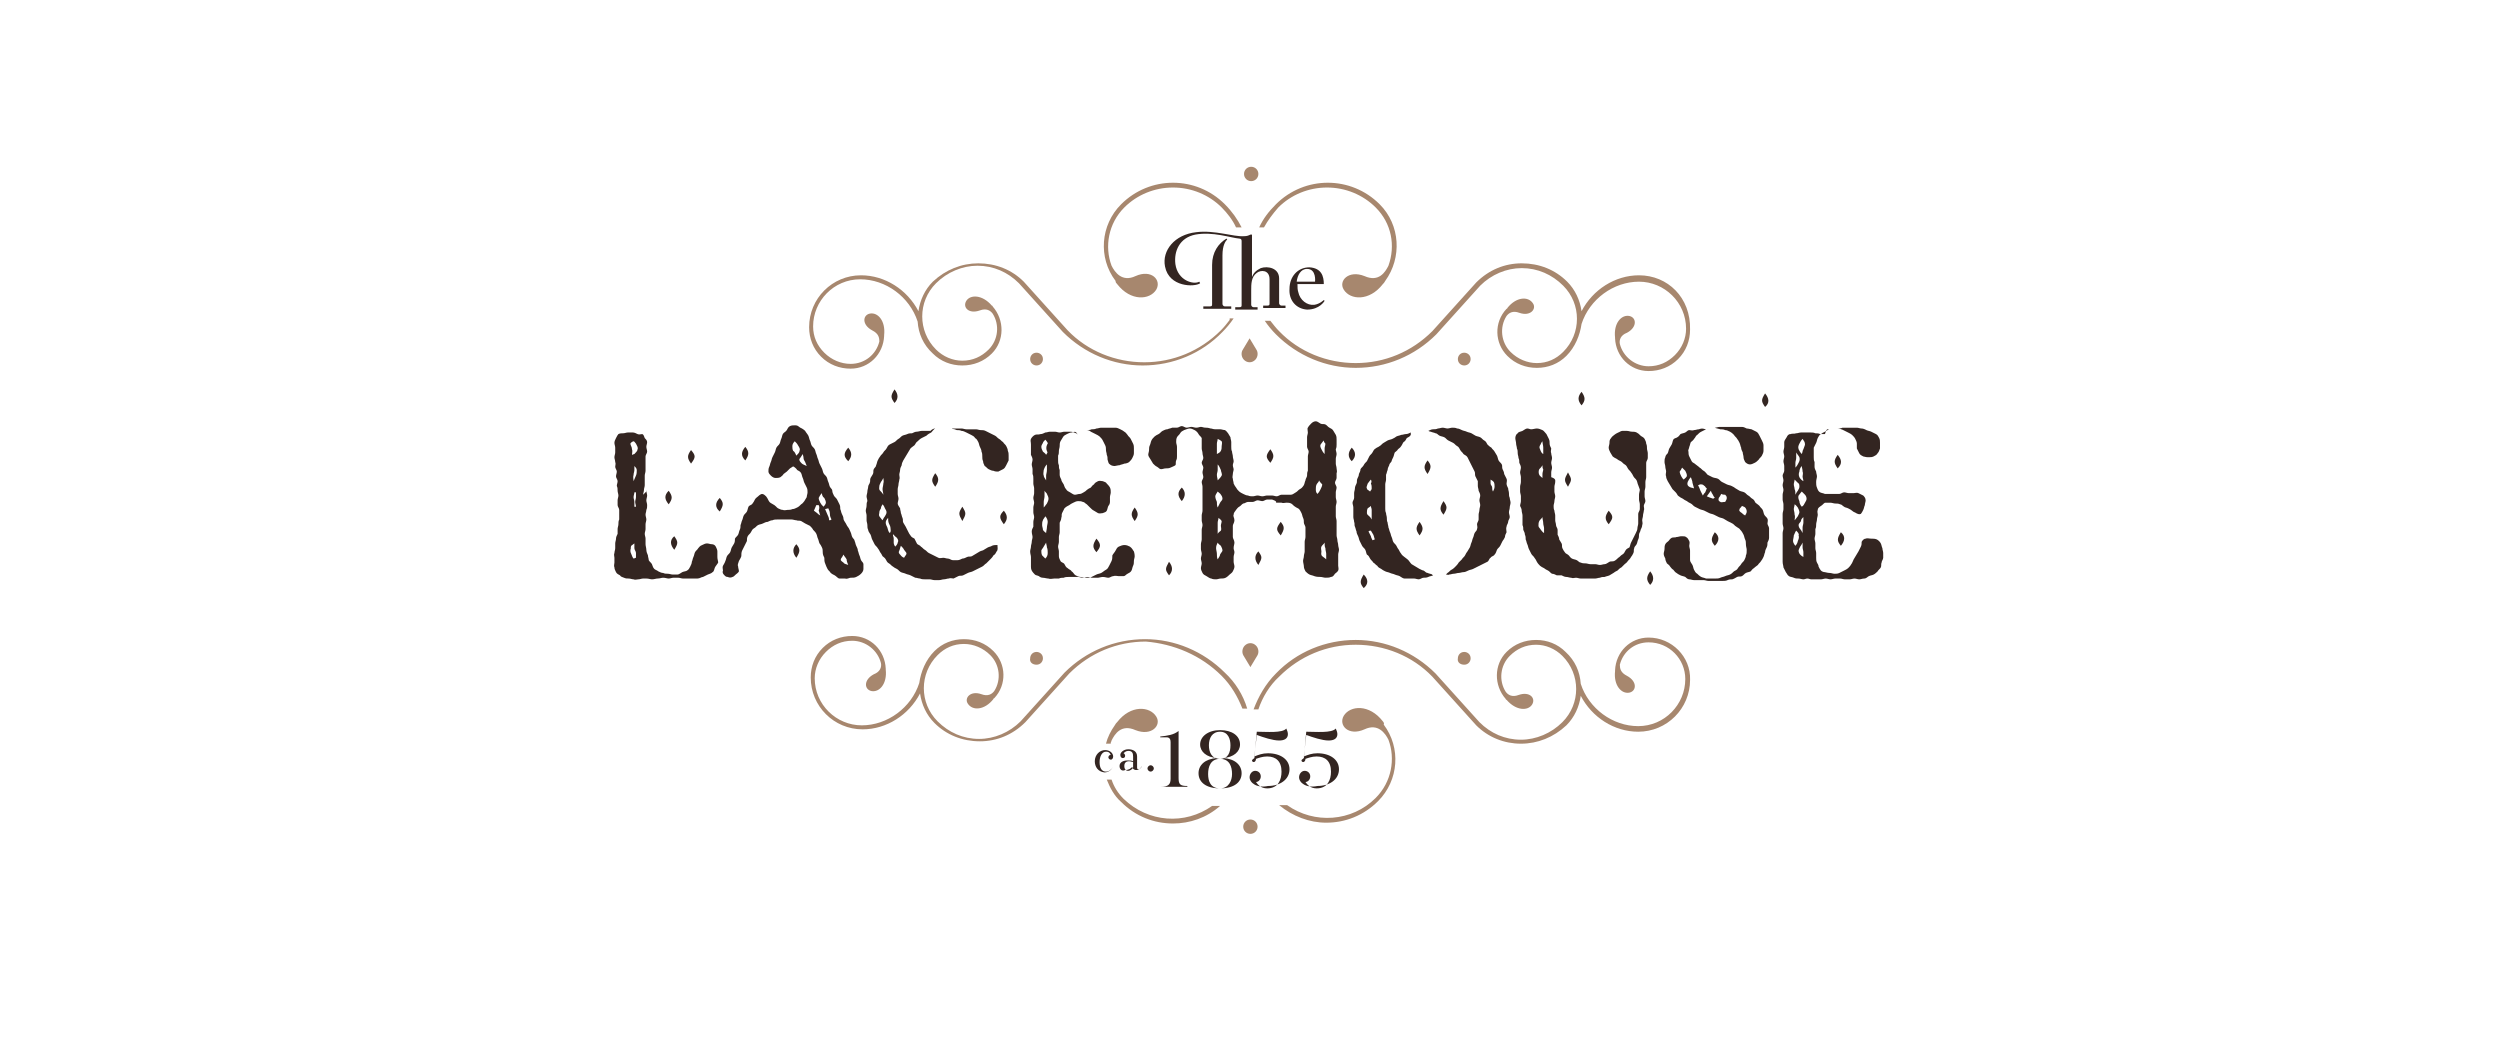 <?xml version="1.0" encoding="utf-8"?>
<!-- Generator: Adobe Illustrator 27.7.0, SVG Export Plug-In . SVG Version: 6.00 Build 0)  -->
<svg version="1.1" id="Layer_1" xmlns="http://www.w3.org/2000/svg" xmlns:xlink="http://www.w3.org/1999/xlink" x="0px" y="0px"
	 viewBox="0 0 313.3 130" style="enable-background:new 0 0 313.3 130;" xml:space="preserve">
<style type="text/css">
	.st0{fill:#AF8354;}
	.st1{fill:transparent;}
	.st2{fill:#332521;}
	.st3{fill:#A7876E;}
	.st4{fill:transparent;}
	.st5{fill:#2B241C;}
	.st6{fill:#A5791D;}
	.st7{fill:#1A1A1A;}
	.st8{fill:#8C8053;}
	.st9{fill:#8B8053;}
</style>
<rect class="st4" width="313.3" height="130"/>
<g>
	<g>
		<g>
			<g>
				<path class="st2" d="M149.8,29.4c-2,0.4-2.7,2.1-2.5,3.7c0.3,2.1,2.3,2.6,3,2.2l0.1,0.2c-0.7,0.5-3.9,0.5-4.4-2.1
					c-0.4-2,1.2-4,3.9-4.3c2.3-0.3,4.7,0.6,6,0.5c0.4,0,0.6-0.1,0.8-0.2h0.2v5.3c0.2-0.5,0.5-0.8,1.1-1.1c0.9-0.3,2.3,0,2.3,1.3v3.1
					c0,0.1,0.1,0.3,0.3,0.3h0.5v0.3h-2.8v-0.3h0.5c0.3,0,0.3-0.1,0.3-0.3V35c0-1.2-1.1-1.2-1.6-0.8c-0.7,0.5-0.7,1.4-0.7,2.2v1.8
					c0,0.1,0.1,0.3,0.3,0.3h0.5v0.3h-2.8v-0.3h0.5c0.3,0,0.3-0.1,0.3-0.3v-8c0-0.2-0.1-0.3-0.3-0.3C154.2,29.8,152,29,149.8,29.4z
					 M153.2,38.1c0,0.1,0.1,0.3,0.3,0.3h0.8v0.3h-3.5v-0.3h0.8c0.3,0,0.3-0.1,0.3-0.3v-4.9c0-1.6,0.8-2.7,1.8-3.3l0.1,0.1
					c-0.2,0.2-0.6,0.7-0.6,2V38.1z"/>
				<path class="st2" d="M164.7,38.2c0.7-0.1,1.2-0.6,1.2-0.6l0.1,0.1c0,0-0.6,1.1-2.2,1.1c-1.4-0.1-2.3-1.2-2.2-2.6
					c0-1.5,1-2.7,2.5-2.7c1.5,0.1,1.8,1.1,1.8,2.1h-3.3c0,0.4,0,0.7,0.1,1C162.9,37.6,163.8,38.3,164.7,38.2z M164.8,35.3
					c0,0,0.2-1.6-1-1.6c-0.8,0-1.2,0.8-1.3,1.6H164.8z"/>
			</g>
			<g>
				<path class="st2" d="M137.2,95.4c0-0.8,0.6-1.4,1.3-1.4c0.6,0,1,0.4,1,0.8c0,0.2-0.1,0.4-0.3,0.4c-0.2,0-0.3-0.2-0.3-0.3
					s0.1-0.3,0.3-0.3c-0.1-0.2-0.2-0.4-0.6-0.4c-0.5,0-0.8,0.6-0.8,1.3c0,0.8,0.3,1.2,0.8,1.2c0.4,0,0.7-0.3,0.9-0.6l0,0
					c-0.2,0.3-0.5,0.7-1.1,0.7C137.6,96.7,137.2,96.1,137.2,95.4z"/>
				<path class="st2" d="M140.3,96c0-0.5,0.5-0.7,1-0.7c0.3,0,0.5,0,0.7,0.1v-0.6c0-0.4-0.1-0.7-0.6-0.7c-0.3,0-0.5,0.2-0.6,0.3
					c0.1,0,0.2,0.2,0.2,0.3c0,0.2-0.1,0.3-0.3,0.3c-0.2,0-0.3-0.2-0.3-0.4c0-0.3,0.4-0.7,1-0.7c0.5,0,1.1,0.2,1.1,0.9v1.4
					c0,0.2,0.1,0.2,0.2,0.2c0.2,0,0.4-0.3,0.4-0.4l0,0c-0.1,0.2-0.3,0.5-0.7,0.5c-0.3,0-0.5-0.2-0.5-0.4c-0.2,0.2-0.4,0.4-0.9,0.4
					C140.6,96.7,140.3,96.4,140.3,96z M142,96.2v-0.7c-0.1,0-0.3-0.1-0.5-0.1c-0.4,0-0.6,0.2-0.6,0.6c0,0.4,0.2,0.6,0.5,0.6
					C141.6,96.6,141.9,96.4,142,96.2z"/>
				<path class="st2" d="M143.8,96.3c0-0.2,0.2-0.4,0.4-0.4s0.4,0.2,0.4,0.4c0,0.2-0.2,0.4-0.4,0.4S143.8,96.5,143.8,96.3z"/>
			</g>
			<g>
				<path class="st2" d="M145.5,98.6c0.9,0,1.2-0.3,1.2-1V93c0-0.3-0.1-0.6-0.5-0.6h-0.8v-0.1c0.9-0.1,1.7-0.2,2.3-0.7l0,0v5.9
					c0,0.8,0.2,1,1.1,1v0.1L145.5,98.6L145.5,98.6z"/>
				<path class="st2" d="M150.2,96.9c0-1,0.8-1.8,2.3-1.9c-1.3-0.1-2.1-0.8-2.1-1.7c0-1,1-1.8,2.5-1.8c1.5,0,2.5,0.7,2.5,1.8
					c0,0.9-0.8,1.6-2.1,1.7c1.5,0.1,2.3,0.9,2.3,1.9c0,1.1-0.9,1.9-2.7,1.9C151.1,98.8,150.2,98,150.2,96.9z M154.4,97
					c0-0.9-0.3-1.9-1.5-1.9c-1.2,0-1.5,1-1.5,1.9c0,0.9,0.3,1.8,1.5,1.8C154,98.8,154.4,97.8,154.4,97z M151.5,93.4
					c0,0.8,0.3,1.7,1.4,1.7c1,0,1.3-0.8,1.3-1.7c0-0.8-0.3-1.7-1.3-1.7C151.9,91.7,151.5,92.5,151.5,93.4z"/>
				<path class="st2" d="M156.6,97.4c0-0.4,0.3-0.8,0.7-0.8c0.4,0,0.7,0.3,0.7,0.7s-0.3,0.7-0.6,0.7c0.2,0.3,0.6,0.8,1.4,0.8
					c1.4,0,1.8-1.1,1.8-2.1c0-1.3-0.7-1.9-1.8-1.9c-0.6,0-1.1,0.2-1.4,0.3c0,0.2-0.1,0.4-0.3,0.4c-0.1,0-0.2-0.1-0.2-0.2
					c0-0.1,0.2-0.2,0.3-0.3l0.3-3.3c1.2,0,3.2,0.2,3.7-0.4c0.1,0.2,0.2,0.5,0.2,0.7c0,0.6-0.5,0.8-1.1,0.8c-0.8,0-2-0.4-2.8-0.7
					l-0.3,2.7c0.5-0.2,1-0.4,1.7-0.4c1.6,0,2.7,0.8,2.7,2c0,1.3-1.2,2.1-2.7,2.1C157.5,98.8,156.6,98.1,156.6,97.4z"/>
				<path class="st2" d="M162.8,97.4c0-0.4,0.3-0.8,0.7-0.8c0.4,0,0.7,0.3,0.7,0.7s-0.3,0.7-0.6,0.7c0.2,0.3,0.6,0.8,1.4,0.8
					c1.4,0,1.8-1.1,1.8-2.1c0-1.3-0.7-1.9-1.8-1.9c-0.6,0-1.1,0.2-1.4,0.3c0,0.2-0.1,0.4-0.3,0.4c-0.1,0-0.2-0.1-0.2-0.2
					c0-0.1,0.2-0.2,0.3-0.3l0.3-3.3c1.2,0,3.2,0.2,3.7-0.4c0.1,0.2,0.2,0.5,0.2,0.7c0,0.6-0.5,0.8-1.1,0.8c-0.8,0-2-0.4-2.8-0.7
					l-0.3,2.7c0.5-0.2,1-0.4,1.7-0.4c1.6,0,2.7,0.8,2.7,2c0,1.3-1.2,2.1-2.7,2.1C163.7,98.8,162.8,98.1,162.8,97.4z"/>
			</g>
		</g>
		<g>
			<g>
				<g>
					<path class="st2" d="M97.5,63.7c0.2,0.1,0.4,0.2,0.6,0.2c0.2,0.1,0.4,0,0.6,0c0.2,0,0.4,0,0.6-0.1c0.2,0,0.4-0.1,0.6-0.2
						c0.2-0.1,0.3-0.2,0.5-0.4c0.2-0.1,0.3-0.3,0.4-0.4c0.1-0.2,0.2-0.3,0.3-0.5c0-0.2,0.1-0.4,0.1-0.6c0-0.2,0-0.4-0.1-0.6
						c-0.1-0.2-0.2-0.4-0.3-0.6c-0.1-0.2-0.1-0.4-0.2-0.6c-0.1-0.2-0.1-0.4-0.2-0.6c-0.1-0.2-0.3-0.3-0.5-0.4
						c-0.1-0.2-0.3-0.3-0.4-0.4c-0.1-0.1-0.2,0-0.5,0.2c-0.1,0.1-0.2,0.2-0.4,0.4c-0.1,0.1-0.3,0.2-0.4,0.3
						c-0.1,0.2-0.3,0.3-0.4,0.4c-0.2,0.1-0.4,0.1-0.6,0.1c-0.2,0-0.4-0.1-0.6-0.3c-0.1-0.1-0.3-0.3-0.3-0.5c0-0.2,0-0.4,0.1-0.6
						c0.1-0.2,0.1-0.4,0.2-0.6c0.1-0.2,0.1-0.4,0.2-0.6c0.1-0.2,0.2-0.4,0.3-0.6c0.1-0.2,0.1-0.4,0.2-0.6c0.1-0.2,0.3-0.3,0.4-0.5
						c0.1-0.2,0.1-0.4,0.2-0.6c0.1-0.2,0.1-0.4,0.2-0.6c0.1-0.2,0.4-0.3,0.5-0.5c0.1-0.2,0.2-0.4,0.4-0.5c0.2-0.1,0.4-0.1,0.7-0.1
						c0.3,0,0.4,0.2,0.6,0.3c0.2,0.1,0.4,0.2,0.6,0.4c0.1,0.2,0.3,0.4,0.4,0.6c0.1,0.2,0.1,0.4,0.2,0.6c0.1,0.2,0.1,0.4,0.2,0.6
						c0.1,0.2,0.3,0.3,0.4,0.5s0.1,0.4,0.2,0.6c0.1,0.2,0.1,0.4,0.2,0.6s0.1,0.4,0.2,0.6s0.2,0.4,0.3,0.6c0.1,0.2,0.1,0.4,0.2,0.6
						c0.1,0.2,0.3,0.3,0.4,0.5c0.1,0.2,0.1,0.4,0.2,0.6c0.1,0.2,0.1,0.4,0.2,0.6c0.1,0.2,0.3,0.3,0.3,0.5s0.1,0.4,0.2,0.6
						c0.1,0.2,0.3,0.3,0.4,0.5s0.2,0.4,0.3,0.6c0.1,0.2,0.1,0.4,0.1,0.6c0.1,0.2,0.1,0.4,0.2,0.6c0.1,0.2,0.2,0.4,0.2,0.6
						s0.2,0.4,0.3,0.6c0.1,0.2,0.2,0.4,0.3,0.5s0.2,0.4,0.3,0.6c0.1,0.2,0.1,0.4,0.2,0.6c0.1,0.2,0.3,0.3,0.3,0.5
						c0.1,0.2,0.1,0.4,0.2,0.6c0.1,0.2,0.2,0.4,0.2,0.6c0.1,0.2,0.1,0.4,0.2,0.6c0.1,0.2,0.1,0.4,0.2,0.6c0.1,0.2,0.3,0.3,0.3,0.5
						c0,0.2,0,0.4,0,0.6c0,0.2-0.1,0.4-0.3,0.6c-0.2,0.2-0.4,0.3-0.6,0.4c-0.2,0.1-0.4,0.1-0.7,0.1c-0.2,0-0.4,0.2-0.7,0.1
						c-0.2,0-0.5,0-0.7,0c-0.2,0-0.4-0.3-0.6-0.4c-0.2-0.1-0.4-0.2-0.5-0.3c-0.1-0.2-0.3-0.3-0.4-0.5c-0.1-0.2-0.2-0.4-0.3-0.7
						c-0.1-0.2-0.1-0.5-0.1-0.7c-0.1-0.2-0.2-0.4-0.2-0.7c0-0.2,0-0.4-0.1-0.6c-0.1-0.2-0.2-0.4-0.3-0.5c-0.1-0.2-0.1-0.4-0.2-0.6
						c-0.1-0.2-0.1-0.4-0.2-0.6c-0.1-0.2-0.2-0.3-0.4-0.5c-0.1-0.2-0.2-0.3-0.4-0.5c-0.2-0.1-0.4-0.2-0.6-0.3
						c-0.2-0.1-0.3-0.2-0.5-0.3c-0.2-0.1-0.4,0-0.6-0.1c-0.2,0-0.4-0.1-0.6-0.1c-0.2,0-0.4,0-0.6,0c-0.2,0-0.4,0-0.6,0
						c-0.2,0-0.4,0-0.6,0c-0.2,0-0.4,0-0.6,0.1c-0.2,0-0.4,0.1-0.6,0.2c-0.2,0-0.4,0.1-0.6,0.2c-0.2,0.1-0.4,0.1-0.6,0.2
						c-0.2,0.1-0.3,0.3-0.5,0.4c-0.2,0.1-0.3,0.3-0.4,0.5c-0.1,0.2-0.3,0.3-0.4,0.5c-0.1,0.2-0.1,0.4-0.1,0.6
						c-0.1,0.2-0.2,0.4-0.3,0.6c-0.1,0.2-0.2,0.4-0.3,0.6c-0.1,0.2-0.1,0.5-0.1,0.7c-0.1,0.3-0.2,0.4-0.3,0.6
						c-0.1,0.3-0.2,0.5-0.1,0.7c0,0.2,0.1,0.4,0.1,0.6c-0.1,0.2-0.3,0.3-0.4,0.4c-0.1,0.1-0.3,0.3-0.4,0.3c-0.2,0.1-0.4,0.1-0.6,0
						c-0.3,0-0.4-0.2-0.5-0.3c-0.1-0.1-0.2-0.3-0.1-0.5c0-0.2-0.1-0.4,0-0.6c0.1-0.2,0.2-0.3,0.3-0.6c0.1-0.2,0.1-0.4,0.2-0.6
						c0.1-0.2,0.3-0.3,0.4-0.5c0.1-0.2,0.1-0.4,0.2-0.6c0.1-0.2,0.2-0.3,0.3-0.5c0.1-0.2,0.1-0.4,0.1-0.6c0.1-0.2,0.3-0.3,0.4-0.5
						c0.1-0.2,0.1-0.4,0.2-0.6c0.1-0.2,0.1-0.4,0.1-0.6c0.1-0.2,0.1-0.4,0.2-0.6c0.1-0.2,0.1-0.4,0.2-0.6c0.1-0.2,0.3-0.3,0.4-0.5
						c0.1-0.2,0.1-0.4,0.2-0.6c0.1-0.2,0.4-0.2,0.5-0.4c0.1-0.1,0.2-0.3,0.3-0.5c0.1-0.2,0.3-0.3,0.4-0.4c0.2-0.2,0.4-0.3,0.5-0.3
						c0.2,0,0.4,0.2,0.5,0.3c0.1,0.1,0.2,0.3,0.3,0.5c0.1,0.2,0.2,0.3,0.4,0.4C97.3,63.4,97.3,63.6,97.5,63.7z M99.8,57.1
						c0.2-0.2,0.4-0.4,0.4-0.6c0.1-0.2,0-0.4-0.2-0.7c-0.1-0.2-0.2-0.3-0.4-0.5c-0.2,0.2-0.3,0.4-0.3,0.6c0,0.2,0,0.4,0.1,0.6
						C99.6,56.6,99.7,56.9,99.8,57.1z M103,61.8c-0.2,0.2-0.3,0.4-0.4,0.6c0,0.2,0.1,0.4,0.2,0.6c0.1,0.2,0.2,0.3,0.4,0.5
						c0.2-0.2,0.3-0.4,0.3-0.5c0-0.2-0.1-0.4-0.2-0.6C103.1,62.3,103,62,103,61.8z M100.6,56.9c-0.2,0.3-0.3,0.5-0.4,0.6
						c-0.1,0.2,0.1,0.4,0.3,0.6c0.1,0.1,0.4,0.2,0.6,0.3c-0.1-0.2-0.1-0.3-0.2-0.5c-0.1-0.2-0.2-0.3-0.2-0.5
						C100.7,57.2,100.6,57,100.6,56.9z M106.3,70.8c-0.1-0.2-0.2-0.5-0.2-0.7c-0.1-0.2-0.3-0.4-0.4-0.6c-0.1,0.2-0.2,0.4-0.3,0.5
						c-0.1,0.2,0,0.3,0.3,0.5C105.8,70.7,106.1,70.7,106.3,70.8z M102.6,63.3c-0.1,0-0.2,0-0.3,0c-0.1,0.2-0.2,0.5-0.3,0.7
						c0.1,0.1,0.3,0.2,0.4,0.3c0.1,0.1,0.2,0.2,0.4,0.3c-0.1-0.2-0.1-0.4-0.2-0.6C102.7,63.7,102.7,63.5,102.6,63.3z M103.8,63.7
						c-0.1,0-0.3,0.1-0.4,0.1c0.1,0.2,0.2,0.5,0.3,0.7c0.1,0.2,0.2,0.4,0.2,0.7c0.1,0,0.2,0,0.3-0.1c-0.1-0.2-0.2-0.4-0.2-0.7
						S103.9,63.9,103.8,63.7z"/>
				</g>
				<g>
					<path class="st2" d="M134.3,54.2c-0.2,0-0.4,0.1-0.6,0.2c-0.2,0.1-0.4,0.2-0.5,0.4c-0.1,0.2-0.2,0.3-0.3,0.5
						c-0.1,0.2-0.1,0.4-0.1,0.6c0,0.2-0.1,0.4-0.1,0.6c0,0.2,0,0.4-0.1,0.6c0,0.2,0,0.4,0,0.6c0,0.2,0,0.4,0.1,0.6
						c0,0.2,0,0.4,0.1,0.6c0,0.2,0,0.4,0,0.6c0,0.2,0.1,0.4,0.2,0.6c0,0.2,0.2,0.4,0.3,0.6c0.1,0.2,0.1,0.4,0.3,0.6
						c0.1,0.2,0.3,0.3,0.5,0.4c0.2,0.1,0.4,0.3,0.6,0.3c0.2,0,0.4-0.1,0.6-0.1c0.2,0,0.3-0.1,0.5-0.2c0.2-0.1,0.3-0.2,0.4-0.3
						c0.1-0.1,0.3-0.2,0.5-0.3c0.1-0.1,0.2-0.3,0.4-0.4c0.1-0.2,0.3-0.3,0.5-0.4c0.2-0.1,0.4,0,0.6,0c0.2,0.1,0.4,0.1,0.5,0.3
						c0.1,0.1,0.3,0.3,0.4,0.5c0.1,0.2,0.1,0.4,0.1,0.6c0,0.2-0.1,0.4-0.1,0.6c0,0.2,0,0.4,0,0.6c0,0.2-0.1,0.4-0.2,0.5
						c-0.1,0.2-0.1,0.4-0.2,0.6c-0.1,0.2-0.3,0.2-0.5,0.3c-0.2,0-0.4,0.1-0.6,0c-0.2-0.1-0.3-0.2-0.5-0.3c-0.2-0.1-0.3-0.2-0.5-0.4
						c-0.1-0.1-0.3-0.3-0.4-0.4c-0.2-0.1-0.3-0.3-0.5-0.3c-0.2-0.1-0.4-0.1-0.6-0.1c-0.2,0-0.4,0.1-0.6,0.2
						c-0.2,0.1-0.4,0.2-0.5,0.3c-0.2,0.1-0.4,0.2-0.6,0.4c-0.1,0.2-0.2,0.4-0.3,0.6c-0.1,0.2,0,0.4-0.1,0.6c0,0.2-0.1,0.4-0.2,0.6
						c0,0.2,0,0.4,0,0.6c0,0.2,0,0.4,0,0.6c0,0.2-0.1,0.4-0.1,0.6c0,0.2,0,0.4,0,0.6c0,0.2-0.1,0.4-0.1,0.6c0,0.2,0.1,0.4,0.1,0.6
						c0,0.2,0,0.4,0,0.6c0,0.2,0.1,0.4,0.2,0.6c0.1,0.2,0.4,0.2,0.5,0.4c0.1,0.2,0.2,0.4,0.4,0.5c0.2,0.2,0.4,0.2,0.5,0.4
						c0.2,0.1,0.3,0.4,0.5,0.5c0.2,0.1,0.4,0.2,0.6,0.2c0.2,0,0.4,0.1,0.7,0.1c0.2,0,0.5,0,0.7-0.1c0.2-0.1,0.4-0.2,0.6-0.3
						c0.2-0.1,0.4-0.1,0.6-0.2c0.2-0.1,0.4-0.3,0.6-0.4c0.2-0.1,0.3-0.3,0.4-0.5c0.1-0.2,0.2-0.4,0.3-0.6c0.1-0.2,0.1-0.5,0.1-0.7
						c0.1-0.2,0.3-0.4,0.4-0.6c0.1-0.2,0.2-0.4,0.4-0.5c0.2-0.1,0.5-0.2,0.7-0.2c0.3,0,0.5,0.1,0.7,0.2c0.3,0.2,0.4,0.5,0.5,0.6
						c0,0,0.1,0.3,0.1,0.6c0,0.2-0.1,0.4-0.1,0.6c0,0.2,0,0.4-0.1,0.6c-0.1,0.2-0.1,0.4-0.2,0.6c-0.1,0.2-0.3,0.3-0.5,0.4
						c-0.2,0.1-0.3,0.3-0.5,0.3c-0.1,0-0.4,0-0.6,0c-0.2,0-0.4-0.1-0.7,0c-0.2,0-0.4,0.2-0.6,0.2c-0.2,0-0.4-0.1-0.7-0.1
						c-0.2,0-0.5,0.1-0.6,0.1c-0.3,0-0.5,0-0.7,0c-0.2,0-0.4-0.1-0.6-0.1c-0.2,0-0.4,0.1-0.6,0.1c-0.2,0-0.4-0.1-0.6-0.1
						c-0.2,0-0.4,0-0.6,0c-0.2,0-0.4,0-0.6,0c-0.2,0-0.4,0-0.6,0.1c-0.2,0-0.4,0-0.6,0.1c-0.2,0-0.4,0-0.6,0c-0.2,0-0.5,0.1-0.7,0
						c-0.2,0-0.5-0.1-0.7-0.1c-0.2,0-0.4-0.1-0.5-0.2c-0.2-0.1-0.4-0.1-0.5-0.2c-0.1-0.1-0.3-0.3-0.4-0.5c-0.1-0.2-0.1-0.4-0.1-0.5
						c0-0.2,0-0.4,0-0.6c0-0.2,0-0.4,0-0.6c0-0.2-0.1-0.4-0.1-0.7c0-0.2,0.1-0.4,0.1-0.6c0-0.2,0.1-0.4,0.1-0.6
						c0-0.2,0.1-0.4,0.1-0.6c0-0.2-0.1-0.4-0.1-0.7c0-0.2,0.1-0.4,0.2-0.6c0-0.2,0-0.4,0-0.6c0-0.2,0.1-0.4,0.1-0.6
						c0-0.2-0.1-0.4-0.1-0.6c0-0.2,0-0.4,0-0.6c0-0.2,0.1-0.4,0.1-0.6c0-0.2-0.1-0.4-0.1-0.6c0-0.2,0.1-0.4,0.1-0.6
						c0-0.2,0-0.4,0-0.6c0-0.2-0.1-0.4-0.1-0.6c0-0.2,0-0.4,0-0.6c0-0.2,0-0.4-0.1-0.6c0-0.2,0-0.4,0-0.6c0-0.2-0.1-0.4-0.1-0.6
						c0-0.2,0.1-0.4,0.1-0.6c0-0.2-0.1-0.4-0.2-0.6c0-0.2,0-0.4,0-0.6c0-0.2,0-0.5,0-0.7c0-0.3-0.1-0.5,0-0.7
						c0.1-0.2,0.3-0.4,0.5-0.5c0.2-0.1,0.4,0,0.7-0.1c0.2,0,0.4-0.1,0.6-0.2c0.2,0,0.4-0.1,0.6-0.1c0.2,0,0.4,0,0.6,0
						c0.2,0,0.4,0.1,0.6,0.1c0.2,0,0.4-0.1,0.6-0.1c0.2,0,0.4,0,0.6,0c0.2,0,0.4,0,0.6,0.1c0.3,0.1,0.5,0.2,0.5,0.3
						C134.8,54,134.7,54.1,134.3,54.2z M131,55.1c-0.1,0.1-0.3,0.3-0.3,0.4c-0.1,0.2-0.2,0.3-0.2,0.5c0,0.2,0.1,0.4,0.2,0.6
						c0.1,0.1,0.3,0.2,0.4,0.4c0.1-0.2,0.3-0.4,0.3-0.6c0.1-0.2,0.1-0.5,0-0.7C131.3,55.5,131.2,55.3,131,55.1z M131.1,68
						c-0.1,0.2-0.2,0.3-0.3,0.5c-0.1,0.2-0.3,0.4-0.3,0.5c0,0.2,0,0.4,0.1,0.6c0.1,0.1,0.3,0.3,0.4,0.4c0.2-0.2,0.3-0.4,0.3-0.7
						c0-0.2,0-0.5-0.1-0.7C131.2,68.4,131.1,68.2,131.1,68z M130.9,61.5c0,0.2,0,0.4,0,0.7c0,0.2-0.1,0.5-0.1,0.7c0,0.2,0,0.5,0,0.7
						c0.2-0.2,0.3-0.4,0.4-0.5c0.1-0.2,0.2-0.4,0.2-0.6c0-0.2-0.1-0.4-0.2-0.6C131.2,61.8,131,61.7,130.9,61.5z M131.1,66.8
						c0-0.2,0.1-0.5,0.1-0.7c0-0.2,0.1-0.5,0.1-0.7c0-0.2-0.1-0.5-0.3-0.7c-0.1,0.2-0.3,0.4-0.3,0.5c-0.1,0.2-0.1,0.4-0.1,0.6
						c0,0.2,0.1,0.4,0.1,0.6C130.8,66.6,131,66.7,131.1,66.8z M131.1,60.2c0-0.2,0-0.4,0-0.6c0-0.2,0.1-0.4,0.1-0.7
						c0-0.2,0-0.5,0-0.7c-0.2,0.2-0.3,0.4-0.4,0.7c0,0.2-0.1,0.5,0,0.7C130.8,59.8,131,60,131.1,60.2z"/>
				</g>
				<g>
					<path class="st2" d="M117.2,53.7c-0.2,0.1-0.3,0.3-0.5,0.5c-0.2,0.1-0.4,0.2-0.6,0.4c-0.2,0.1-0.4,0.2-0.6,0.3
						c-0.2,0.1-0.4,0.3-0.5,0.4c-0.2,0.1-0.3,0.4-0.4,0.5c-0.1,0.1-0.3,0.2-0.5,0.4c-0.1,0.2-0.2,0.3-0.3,0.5
						c-0.1,0.2-0.2,0.3-0.3,0.5c-0.1,0.2-0.2,0.3-0.3,0.5c-0.1,0.2-0.2,0.4-0.2,0.6c-0.1,0.2-0.2,0.4-0.2,0.6c0,0.2-0.1,0.4-0.1,0.6
						c0,0.2,0.1,0.4,0,0.6c0,0.2-0.1,0.4-0.1,0.6c0,0.2-0.1,0.4-0.1,0.6c0,0.2,0,0.4,0,0.6c0,0.2,0.1,0.4,0.1,0.6
						c0,0.2-0.1,0.4-0.1,0.6c0,0.2,0.2,0.4,0.3,0.6c0,0.2,0.1,0.4,0.1,0.6c0.1,0.2,0.1,0.4,0.2,0.6c0.1,0.2,0,0.4,0.1,0.6
						c0.1,0.2,0.2,0.3,0.3,0.5c0.1,0.2,0.2,0.4,0.3,0.6c0.1,0.2,0.2,0.4,0.3,0.5c0.1,0.2,0.3,0.3,0.5,0.4c0.1,0.2,0.2,0.4,0.3,0.6
						c0.1,0.2,0.4,0.2,0.5,0.4c0.2,0.1,0.3,0.3,0.5,0.4c0.2,0.1,0.3,0.3,0.5,0.4c0.2,0.1,0.4,0.2,0.6,0.3c0.2,0.1,0.4,0.2,0.6,0.3
						c0.2,0.1,0.4,0,0.6,0c0.2,0,0.4,0.1,0.6,0.1c0.2,0,0.4,0.2,0.6,0.2c0.2,0,0.4,0,0.6,0c0.2,0,0.4-0.1,0.6-0.2
						c0.2,0,0.4-0.1,0.6-0.2c0.2-0.1,0.4,0,0.6-0.1c0.2-0.1,0.3-0.2,0.5-0.3c0.2-0.1,0.3-0.2,0.5-0.3c0.2-0.1,0.4-0.1,0.5-0.2
						c0.2-0.1,0.3-0.2,0.5-0.3c0.2-0.1,0.4-0.1,0.5-0.2c0.2-0.1,0.5-0.1,0.7-0.1c0,0.3,0.1,0.6-0.1,0.8c-0.1,0.2-0.2,0.4-0.4,0.5
						c-0.1,0.2-0.3,0.4-0.4,0.5c-0.2,0.2-0.3,0.3-0.5,0.5c-0.2,0.1-0.3,0.3-0.5,0.4c-0.2,0.1-0.4,0.2-0.6,0.3
						c-0.2,0.1-0.4,0.2-0.6,0.3c-0.2,0.1-0.4,0.1-0.6,0.2c-0.2,0.1-0.4,0.2-0.6,0.3c-0.2,0.1-0.4,0-0.6,0.1
						c-0.2,0.1-0.4,0.2-0.6,0.3c-0.2,0-0.4-0.1-0.6,0c-0.2,0-0.4,0.1-0.6,0.1c-0.2,0-0.4,0.1-0.6,0.1c-0.2,0-0.4,0-0.6,0
						c-0.2,0-0.4-0.1-0.6-0.1c-0.2,0-0.4,0-0.6,0c-0.2,0-0.4,0-0.6-0.1c-0.2,0-0.4-0.1-0.6-0.1c-0.2-0.1-0.4-0.2-0.6-0.3
						c-0.2-0.1-0.4-0.1-0.6-0.2c-0.2-0.1-0.4-0.1-0.6-0.2c-0.2-0.1-0.3-0.3-0.5-0.4c-0.2-0.1-0.4-0.2-0.5-0.3
						c-0.2-0.1-0.3-0.3-0.5-0.4c-0.2-0.1-0.3-0.3-0.4-0.5c-0.1-0.2-0.3-0.3-0.4-0.4c-0.1-0.2-0.2-0.4-0.3-0.5
						c-0.1-0.2-0.2-0.4-0.3-0.5c-0.1-0.2-0.3-0.3-0.4-0.5c-0.1-0.2-0.2-0.4-0.3-0.6c-0.1-0.2-0.1-0.4-0.2-0.6
						c-0.1-0.2-0.3-0.4-0.3-0.6c-0.1-0.2-0.1-0.4-0.1-0.6c0-0.2-0.1-0.4-0.1-0.6c0-0.2,0-0.4,0-0.6c0-0.2-0.1-0.4-0.1-0.6
						c0-0.2,0.1-0.4,0.1-0.6c0-0.2,0-0.4,0.1-0.6c0-0.2-0.1-0.4-0.1-0.6c0-0.2,0.1-0.4,0.1-0.6c0-0.2,0.1-0.4,0.1-0.6
						c0-0.2,0.2-0.4,0.2-0.5c0.1-0.2,0-0.4,0.1-0.6c0.1-0.2,0.2-0.3,0.3-0.5c0.1-0.2,0-0.4,0.1-0.6c0.1-0.2,0.3-0.3,0.3-0.5
						c0.1-0.2,0.1-0.4,0.2-0.6c0.1-0.2,0.2-0.4,0.3-0.5c0.1-0.2,0.3-0.3,0.4-0.5c0.1-0.2,0.3-0.3,0.4-0.5c0.1-0.2,0.2-0.4,0.4-0.5
						c0.2-0.1,0.4-0.2,0.6-0.3c0.2-0.1,0.3-0.3,0.5-0.4c0.2-0.1,0.3-0.3,0.5-0.4c0.2-0.1,0.4-0.1,0.6-0.2c0.2-0.1,0.4-0.1,0.6-0.1
						c0.2-0.1,0.4-0.2,0.6-0.2c0.2,0,0.4-0.1,0.6-0.1c0.2,0,0.4,0,0.6,0c0.2,0,0.4,0,0.5,0C116.8,53.8,117,53.7,117.2,53.7z
						 M110.6,63.2c-0.1,0.2-0.2,0.3-0.2,0.5c-0.1,0.2-0.2,0.3-0.2,0.5c0,0.2-0.1,0.3,0,0.5c0.1,0.1,0.2,0.3,0.4,0.5
						c0.1-0.2,0.2-0.4,0.3-0.5c0.1-0.2,0.2-0.3,0.2-0.5c0-0.2-0.1-0.3-0.2-0.5C110.8,63.5,110.8,63.4,110.6,63.2z M110.7,59.9
						c-0.1,0.2-0.2,0.4-0.3,0.5c-0.1,0.2-0.2,0.4-0.2,0.5c0,0.2-0.1,0.4,0.1,0.6c0.1,0.1,0.3,0.3,0.4,0.5c0-0.2-0.1-0.5-0.1-0.7
						c0-0.2,0.1-0.5,0.1-0.7C110.8,60.3,110.7,60.1,110.7,59.9z M112.9,68.4c-0.1,0.2-0.1,0.4-0.2,0.6c-0.1,0.2-0.1,0.3,0.1,0.5
						c0.1,0.1,0.2,0.3,0.5,0.4c0.1-0.2,0.3-0.4,0.3-0.5c0-0.2-0.1-0.2-0.3-0.5C113.2,68.7,113.1,68.6,112.9,68.4z M111.5,66.8
						c0.2-0.2,0.1-0.4,0.1-0.6c0-0.2-0.1-0.4-0.2-0.6c-0.1-0.2-0.1-0.5-0.1-0.7c-0.2,0.2-0.3,0.4-0.3,0.6c0,0.2,0.1,0.4,0.2,0.6
						C111.3,66.4,111.3,66.6,111.5,66.8z M112,67c-0.1,0,0,0-0.1,0c0,0.2,0.1,0.3,0.1,0.5c0,0.2,0,0.4,0,0.5c0,0.2,0.1,0.4,0.2,0.5
						c0.2-0.2,0.3-0.4,0.3-0.5c0.1-0.2,0.1-0.3-0.1-0.6C112.3,67.3,112.1,67.2,112,67z"/>
				</g>
				<g>
					<path class="st2" d="M81,61.5c0,0.2,0.1,0.4,0.1,0.6c0,0.2-0.1,0.4-0.1,0.6c0,0.2,0.1,0.4,0.1,0.6c0,0.2,0,0.4-0.1,0.6
						c0,0.2-0.1,0.4-0.1,0.6s0.1,0.4,0.1,0.6c0,0.2-0.1,0.4-0.1,0.6c0,0.2,0,0.4,0,0.6c0,0.2-0.1,0.4-0.1,0.6s0.1,0.4,0.1,0.6
						c0,0.2,0,0.5,0,0.7c0,0.2,0.1,0.5,0.1,0.7c0,0.2,0.1,0.5,0.2,0.7c0,0.2,0.1,0.4,0.1,0.6c0.1,0.2,0.3,0.3,0.4,0.5
						c0.1,0.2,0.1,0.4,0.3,0.6c0.1,0.1,0.4,0.2,0.5,0.3c0.2,0.1,0.4,0.2,0.6,0.2c0.2,0.1,0.4,0.1,0.6,0.1c0.2,0,0.4,0.1,0.6,0.1
						c0.2,0,0.5,0,0.6,0c0.2,0,0.4-0.2,0.6-0.3c0.2-0.1,0.5-0.1,0.6-0.2c0.2-0.1,0.3-0.3,0.4-0.5c0.1-0.2,0.2-0.4,0.2-0.6
						c0.1-0.2,0.1-0.4,0.2-0.6c0.1-0.2,0.1-0.4,0.2-0.6c0.1-0.2,0.3-0.3,0.4-0.5c0.1-0.1,0.2-0.3,0.5-0.4c0.2-0.1,0.4-0.2,0.6-0.2
						c0.2,0,0.4,0.1,0.6,0.1c0.2,0,0.4,0.1,0.5,0.3c0.1,0.2,0.2,0.4,0.2,0.6c0,0.2,0,0.5,0,0.7c0,0.3,0.1,0.5,0.1,0.7
						c-0.1,0.2-0.3,0.4-0.4,0.6c-0.1,0.2-0.1,0.5-0.3,0.6c-0.2,0.2-0.4,0.2-0.6,0.3c-0.2,0.1-0.4,0.2-0.6,0.3
						c-0.2,0-0.4,0.2-0.7,0.2c-0.2,0-0.4,0-0.6,0c-0.2,0-0.4,0-0.6,0c-0.2,0-0.4,0-0.6,0c-0.2,0-0.4-0.1-0.6-0.1c-0.2,0-0.4,0-0.6,0
						c-0.2,0-0.4,0.1-0.6,0.1c-0.2,0-0.4-0.1-0.7-0.1c-0.2,0-0.4,0.1-0.7,0.1c-0.2,0-0.4,0.1-0.7,0.1c-0.2,0-0.4-0.1-0.7-0.1
						c-0.1,0-0.3,0-0.4,0c-0.2,0-0.4,0.1-0.6,0.1c-0.2,0-0.4,0.1-0.6,0c-0.2,0-0.4-0.1-0.6-0.1c-0.2,0-0.4,0-0.6-0.1
						c-0.2-0.1-0.4-0.1-0.5-0.3c-0.2-0.1-0.4-0.2-0.5-0.4c-0.1-0.2-0.2-0.4-0.2-0.6c-0.1-0.2,0-0.4,0-0.6c0-0.2,0-0.4,0-0.6
						c0-0.2-0.1-0.4,0-0.6c0-0.2,0.1-0.4,0.1-0.6c0-0.2,0-0.4,0-0.6c0-0.2,0.1-0.4,0.1-0.6c0-0.2,0.1-0.4,0.2-0.6c0-0.2,0-0.4,0-0.6
						c0-0.2,0.1-0.4,0.1-0.6c0-0.2,0-0.4,0.1-0.6c0-0.2,0-0.4,0-0.6c0-0.2,0-0.4,0-0.6c0-0.2-0.2-0.4-0.2-0.6c0-0.2,0-0.4,0-0.6
						c0-0.2,0.1-0.4,0.1-0.6c0-0.2-0.1-0.4-0.1-0.6c0-0.2,0-0.4-0.1-0.6c0-0.2,0.1-0.4,0.1-0.6c0-0.2-0.2-0.4-0.2-0.6
						s0.1-0.4,0.1-0.6c0-0.2-0.2-0.4-0.2-0.6c0-0.2,0.1-0.4,0-0.6c0-0.2-0.1-0.4-0.1-0.6s0.1-0.4,0.1-0.6s0-0.4,0-0.6
						c0-0.2-0.1-0.4-0.1-0.6c0-0.2,0.1-0.4,0.2-0.6c0.1-0.2,0.2-0.4,0.3-0.5c0.2-0.1,0.4-0.1,0.6-0.1c0.2,0,0.4-0.1,0.6-0.1
						c0.2,0,0.4,0,0.6,0c0.2,0,0.4,0.1,0.6,0.2c0.2,0.1,0.4,0,0.6,0c0.2,0.1,0.2,0.3,0.3,0.5c0.1,0.1,0.3,0.3,0.3,0.5
						c0,0.2-0.1,0.4-0.1,0.6c0,0.2,0.1,0.4,0.1,0.6c0,0.2-0.2,0.4-0.2,0.6c0,0.2,0,0.4,0,0.6c0,0.2,0,0.4,0,0.6c0,0.2,0,0.4,0,0.6
						c0,0.2-0.1,0.4-0.1,0.6c0,0.2,0,0.4,0,0.6s0,0.4,0,0.6s-0.1,0.4-0.1,0.6c0,0.2-0.1,0.4-0.1,0.6C81.1,61.5,81.1,61.5,81,61.5z
						 M79.2,57c0.1,0,0.2-0.1,0.3-0.1c0.2-0.2,0.4-0.4,0.4-0.6c0.1-0.2-0.1-0.5-0.2-0.7c-0.1-0.1-0.2-0.3-0.3-0.3
						c-0.1,0-0.4,0.2-0.4,0.3c0,0.2,0.2,0.4,0.2,0.7C79.3,56.5,79.2,56.8,79.2,57z M79.4,70c0.1,0,0.2-0.1,0.3-0.1
						c0-0.2,0-0.4,0-0.6c0-0.2-0.2-0.4-0.2-0.6c0-0.2,0-0.4,0-0.6c-0.1,0.1-0.3,0.2-0.4,0.3c-0.1,0.2,0,0.4-0.1,0.5
						c0,0.2,0,0.3,0.1,0.5C79.2,69.7,79.3,69.9,79.4,70z M79.4,60.3c0.1-0.2,0.2-0.5,0.3-0.7c0.1-0.2,0.1-0.5,0.1-0.7
						c0-0.2-0.2-0.4-0.3-0.5c0,0.2,0,0.3,0,0.5c0,0.2-0.1,0.4-0.1,0.6C79.3,59.8,79.4,60.1,79.4,60.3z M79.7,61.7c0,0-0.1,0-0.2,0
						c0,0.2-0.1,0.4-0.1,0.6c0,0.2,0.1,0.4,0.1,0.6c0,0.2,0,0.4,0,0.6c0,0,0.1,0,0.2,0c0-0.2-0.1-0.4-0.1-0.6s0.1-0.4,0.1-0.6
						S79.7,61.9,79.7,61.7z"/>
				</g>
				<g>
					<path class="st2" d="M119.3,53.7c0.2,0,0.4,0,0.6,0c0.2,0,0.4,0,0.6,0c0.2,0,0.4,0.1,0.6,0.1c0.2,0,0.4,0,0.6,0
						c0.2,0,0.4,0,0.6,0c0.2,0,0.4,0.1,0.6,0.1c0.2,0,0.4,0,0.6,0.1c0.2,0.1,0.4,0.2,0.6,0.3c0.2,0.1,0.4,0.2,0.6,0.3
						c0.2,0.1,0.3,0.3,0.5,0.4c0.2,0.1,0.3,0.3,0.5,0.4c0.1,0.2,0.3,0.3,0.4,0.5c0.1,0.2,0.2,0.4,0.2,0.6c0.1,0.2,0.1,0.4,0.1,0.6
						c0,0.3,0,0.5,0,0.6c-0.1,0.2-0.2,0.4-0.3,0.6c-0.1,0.2-0.2,0.4-0.4,0.5c-0.2,0.1-0.4,0.2-0.6,0.3c-0.2,0-0.4,0-0.6-0.1
						c-0.2,0-0.4-0.1-0.6-0.2c-0.2-0.1-0.3-0.3-0.5-0.4c-0.1-0.2-0.2-0.4-0.2-0.6c-0.1-0.2-0.1-0.4-0.1-0.6c0-0.2,0-0.4-0.1-0.6
						c0-0.2-0.1-0.4-0.2-0.6c-0.1-0.2-0.1-0.4-0.2-0.6c-0.1-0.2-0.2-0.4-0.4-0.5c-0.1-0.2-0.3-0.3-0.5-0.4c-0.2-0.1-0.4-0.2-0.6-0.3
						c-0.2-0.1-0.4-0.2-0.6-0.2c-0.2-0.1-0.4-0.1-0.6-0.1C119.5,53.7,119.3,53.8,119.3,53.7z"/>
				</g>
				<g>
					<path class="st2" d="M136.2,53.9c0.2,0,0.4,0,0.6-0.1c0.2,0,0.4,0,0.6-0.1c0.2,0,0.4-0.1,0.6-0.1c0.2,0,0.4,0,0.6,0
						c0.2,0,0.4,0,0.6,0c0.2,0,0.4,0,0.6,0c0.2,0,0.4,0.1,0.6,0.2c0.2,0.1,0.4,0.2,0.5,0.3c0.2,0.1,0.3,0.3,0.4,0.4
						c0.1,0.2,0.3,0.3,0.4,0.5c0.1,0.2,0.2,0.4,0.3,0.6c0.1,0.2,0.1,0.4,0.1,0.6c0,0.2,0,0.4,0,0.6c0,0.2-0.1,0.4-0.2,0.6
						c-0.1,0.2-0.2,0.3-0.4,0.5c-0.1,0.1-0.4,0.2-0.6,0.2c-0.2,0.1-0.4,0.1-0.6,0.2c-0.2,0-0.5,0.1-0.6,0.1c-0.3,0-0.5-0.1-0.6-0.2
						c-0.2-0.1-0.2-0.3-0.3-0.6c0-0.2,0-0.4-0.1-0.6c0-0.2-0.1-0.4-0.1-0.6c0-0.2,0-0.4-0.1-0.6c-0.1-0.2-0.2-0.4-0.3-0.6
						c-0.1-0.2-0.2-0.3-0.4-0.5c-0.1-0.1-0.3-0.2-0.5-0.3c-0.2-0.1-0.4-0.2-0.6-0.3C136.6,54,136.4,53.9,136.2,53.9z"/>
				</g>
				<g>
					<g>
						<path class="st2" d="M159.4,62.6c-0.2,0-0.4,0-0.6,0c-0.2,0-0.4,0.2-0.6,0.2c-0.2,0-0.4-0.1-0.6-0.1c-0.2,0-0.4,0.2-0.6,0.2
							c-0.2,0-0.4,0-0.6,0c-0.2,0-0.4,0.2-0.6,0.2c-0.2,0.1-0.3,0.3-0.5,0.4c-0.2,0.1-0.3,0.3-0.4,0.4c-0.1,0.2-0.3,0.3-0.3,0.6
							c-0.1,0.2,0.1,0.4,0.1,0.7c0,0.3-0.2,0.5-0.2,0.7c0,0.3,0,0.5,0,0.7c0,0.2,0,0.4,0,0.7c0,0.2,0.2,0.4,0.2,0.7
							c0,0.2-0.1,0.4-0.1,0.7c0,0.2,0.1,0.3,0.1,0.5c0,0.2-0.1,0.4-0.1,0.6c0,0.2,0,0.4,0,0.6c0,0.2,0.1,0.4,0.1,0.6
							c0,0.2-0.1,0.4-0.2,0.6c-0.1,0.2-0.3,0.3-0.4,0.4c-0.1,0.1-0.3,0.3-0.5,0.4c-0.2,0.1-0.4,0.1-0.6,0.1c-0.2,0-0.4,0.1-0.6,0.1
							c-0.2,0-0.4,0-0.6-0.1c-0.2,0-0.4-0.2-0.6-0.3c-0.2-0.1-0.4-0.2-0.5-0.4c-0.1-0.2-0.2-0.4-0.2-0.6c0-0.2,0.1-0.4,0.1-0.6
							c0-0.2-0.1-0.4-0.1-0.6c0-0.2,0.1-0.4,0.1-0.6c0-0.2-0.1-0.4-0.1-0.6c0-0.2,0-0.4,0-0.6c0-0.2,0.1-0.4,0.1-0.6
							c0-0.2,0-0.4,0-0.6c0-0.2,0-0.4,0-0.6c0-0.2,0.1-0.4,0.1-0.6c0-0.2-0.1-0.4-0.1-0.6c0-0.2,0-0.4,0-0.6c0-0.2,0.1-0.4,0.1-0.6
							c0-0.2,0-0.4,0-0.6c0-0.2,0-0.4,0-0.6c0-0.2,0-0.4,0-0.6c0-0.2,0-0.4,0-0.6c0-0.2,0-0.4,0-0.6c0-0.2-0.1-0.4-0.1-0.6
							c0-0.2,0.2-0.4,0.2-0.6c0-0.2-0.1-0.4-0.1-0.6c0-0.2,0.1-0.4,0.1-0.6c0-0.2-0.2-0.4-0.2-0.6c0-0.2,0.2-0.4,0.2-0.6
							c0-0.2-0.1-0.4-0.1-0.6c0-0.2-0.1-0.4-0.1-0.6c0-0.2,0-0.4,0-0.6c0-0.2,0-0.5,0-0.7c-0.1-0.2-0.3-0.3-0.4-0.5
							c-0.1-0.2-0.3-0.4-0.5-0.5c-0.2-0.1-0.4-0.2-0.6-0.2c-0.2,0-0.4,0.1-0.7,0.2c-0.2,0.1-0.4,0.2-0.5,0.4
							c-0.1,0.2-0.3,0.3-0.4,0.5c-0.1,0.2-0.1,0.4-0.1,0.6c0,0.2,0.1,0.4,0.1,0.6c0,0.2,0,0.4,0,0.6c0,0.2,0,0.4,0,0.6
							c0,0.2,0,0.3-0.1,0.5c-0.1,0.2,0,0.5-0.1,0.6c-0.1,0.1-0.4,0.2-0.6,0.3c-0.2,0.1-0.4,0.1-0.6,0.1c-0.2,0-0.4,0.1-0.6,0.1
							c-0.2,0-0.3-0.2-0.5-0.3c-0.2-0.1-0.3-0.2-0.5-0.4c-0.1-0.2-0.2-0.3-0.3-0.5c-0.1-0.2-0.3-0.4-0.3-0.6c0-0.2,0.1-0.4,0.1-0.6
							c0-0.2,0-0.4,0.1-0.6c0.1-0.2,0.1-0.4,0.2-0.6c0.1-0.2,0.2-0.3,0.4-0.5c0.1-0.1,0.3-0.2,0.5-0.3c0.2-0.1,0.3-0.3,0.5-0.4
							c0.2-0.1,0.4-0.2,0.6-0.2c0.2-0.1,0.4-0.1,0.6-0.2c0.2,0,0.4,0,0.6,0c0.2,0,0.4-0.2,0.6-0.2c0.2,0,0.4,0.2,0.6,0.2
							c0.2,0,0.4-0.1,0.6-0.1c0.2,0,0.4,0.1,0.6,0.1c0.3,0,0.4-0.1,0.6-0.1c0.2,0,0.3,0.1,0.6,0.1c0.1,0,0.3,0,0.6,0.1
							c0.2,0,0.3,0.1,0.6,0.1c0.2,0,0.4,0,0.6,0c0.2,0,0.4,0.1,0.6,0.1c0.2,0.1,0.3,0.3,0.4,0.4c0.1,0.2,0.2,0.3,0.3,0.5
							c0,0.2,0.1,0.4,0.1,0.6c0,0.2,0,0.4,0,0.6c0,0.2,0,0.4,0.1,0.6c0,0.2,0.1,0.4,0.1,0.6c0,0.2,0.1,0.4,0.1,0.6
							c0,0.2-0.1,0.3-0.1,0.5c0,0.2,0.1,0.4,0.1,0.5c0,0.2-0.1,0.4-0.1,0.6c0,0.2-0.1,0.4,0,0.6c0,0.2,0.1,0.4,0.1,0.6
							c0.1,0.2,0.2,0.4,0.3,0.5c0.1,0.2,0.2,0.3,0.4,0.5c0.1,0.1,0.3,0.2,0.5,0.3c0.2,0.1,0.4,0.2,0.6,0.2c0.2,0.1,0.4,0.1,0.6,0.1
							c0.2,0,0.4-0.1,0.6-0.1c0.2,0,0.4,0.1,0.6,0.1c0.2,0,0.4-0.1,0.6-0.1c0.2,0,0.4,0,0.6,0c0.2,0,0.4,0.1,0.6,0.1
							c0.2,0,0.4-0.2,0.6-0.2c0.2,0,0.4,0,0.6,0c0.2,0,0.4,0,0.6,0c0.2,0,0.4-0.2,0.6-0.3c0.2-0.1,0.3-0.3,0.5-0.4
							c0.2-0.1,0.3-0.2,0.5-0.5c0.1-0.2,0.1-0.4,0.2-0.6c0-0.2,0.2-0.4,0.2-0.6c0-0.2,0-0.4,0.1-0.6c0-0.2,0-0.4,0-0.6
							c0-0.2,0-0.4,0-0.6c0-0.2,0-0.4,0-0.6c0-0.2,0.1-0.4,0.1-0.6c0-0.2-0.2-0.4-0.2-0.6c0-0.2,0-0.4,0-0.6c0-0.2,0-0.4,0-0.6
							c0-0.2,0.1-0.4,0.1-0.6c0-0.2-0.1-0.5,0-0.6c0.1-0.2,0.3-0.4,0.4-0.5c0.1-0.1,0.3-0.3,0.6-0.3c0.2,0,0.4,0.2,0.6,0.3
							c0.2,0.1,0.4,0,0.6,0.1c0.2,0.1,0.3,0.3,0.5,0.4c0.2,0.1,0.4,0.2,0.5,0.4c0.1,0.2,0.2,0.3,0.3,0.5c0.1,0.2,0.1,0.4,0.1,0.6
							c0,0.2,0,0.4,0,0.6c0,0.2,0,0.4-0.1,0.6c0,0.2,0.1,0.4,0.1,0.6c0,0.2-0.1,0.4-0.1,0.6c0,0.2,0,0.4,0,0.6
							c0,0.2,0.1,0.4,0.1,0.6c0,0.2,0.1,0.4,0,0.6c0,0.2,0,0.4,0,0.6c0,0.2-0.2,0.4-0.2,0.6c0,0.2,0.2,0.4,0.2,0.6
							c0,0.2-0.1,0.4-0.1,0.6c0,0.2,0,0.4,0,0.6c0,0.2,0.1,0.4,0.1,0.6c0,0.2-0.1,0.4-0.1,0.6c0,0.2,0,0.4,0,0.6c0,0.2,0,0.4,0,0.6
							c0,0.2,0.1,0.4,0.1,0.6c0,0.2,0,0.4,0,0.6s0,0.4,0,0.6c0,0.2,0,0.4,0,0.6c0,0.2,0.1,0.4,0.1,0.6c0,0.2,0.1,0.4,0.1,0.6
							c0,0.2,0.1,0.4,0.1,0.6s-0.1,0.4-0.1,0.6c0,0.3,0,0.5,0,0.8c0,0.2,0,0.4,0,0.6c0,0.2,0.1,0.4,0,0.6c-0.1,0.2-0.3,0.3-0.4,0.4
							c-0.1,0.1-0.2,0.4-0.5,0.4c-0.2,0.1-0.4,0.1-0.7,0.1c-0.2,0-0.4-0.1-0.7-0.1c-0.2,0-0.4,0-0.7-0.1c-0.2-0.1-0.4-0.1-0.6-0.2
							c-0.2-0.1-0.4-0.3-0.5-0.4c-0.1-0.2-0.2-0.4-0.2-0.6c0-0.2-0.1-0.5-0.1-0.7c0-0.2,0.1-0.4,0.1-0.6c0-0.2,0.1-0.4,0.1-0.6
							c0-0.2,0-0.4,0-0.6c0-0.2,0-0.4,0-0.6c0-0.2,0.1-0.4,0.1-0.6c0-0.2,0-0.4,0-0.6c0-0.2,0-0.4,0-0.6c0-0.2-0.2-0.4-0.2-0.6
							c0-0.2,0-0.4-0.1-0.6c-0.1-0.2-0.1-0.4-0.2-0.6c-0.1-0.2-0.2-0.4-0.3-0.5c-0.1-0.1-0.4-0.2-0.5-0.3c-0.2-0.1-0.3-0.3-0.5-0.4
							c-0.2-0.1-0.4-0.1-0.6-0.1c-0.2,0-0.4,0.1-0.6,0c-0.5,0-0.3,0-0.7,0C160.1,62.8,159.4,62.6,159.4,62.6z M152.6,68
							c-0.1,0.2-0.2,0.4-0.2,0.7c0,0.2,0.1,0.5,0.1,0.7c0,0.2,0,0.5,0.1,0.7c0.1-0.2,0.3-0.4,0.3-0.6c0.1-0.2,0.3-0.4,0.3-0.5
							c0-0.2-0.1-0.4-0.2-0.6C152.9,68.3,152.7,68.2,152.6,68z M152.5,56.9c0.2-0.1,0.4-0.2,0.5-0.4c0.1-0.2,0.1-0.4,0.1-0.6
							c0-0.2,0.1-0.4,0-0.6c-0.1-0.1-0.3-0.2-0.5-0.3c0,0.2-0.1,0.4-0.1,0.6c0,0.2,0,0.4,0,0.6C152.5,56.5,152.5,56.7,152.5,56.9z
							 M152.6,61.6c-0.1,0.2-0.3,0.4-0.3,0.6c0,0.2,0.1,0.5,0.2,0.7c0,0.2,0,0.5,0.1,0.7c0.1-0.2,0.2-0.4,0.3-0.6
							c0.1-0.2,0.3-0.3,0.3-0.5c0-0.2-0.1-0.4-0.2-0.5C153,61.9,152.8,61.8,152.6,61.6z M166,68c-0.1,0.2-0.3,0.3-0.4,0.5
							c-0.1,0.2,0,0.4,0,0.6c0,0.2-0.1,0.4,0.1,0.6c0.1,0.1,0.3,0.2,0.5,0.4c0-0.2,0-0.5,0-0.7c0-0.2-0.1-0.4-0.1-0.7
							C166,68.5,166,68.3,166,68z M165.3,60.2c0,0.2-0.2,0.3-0.3,0.5c-0.1,0.2-0.1,0.4-0.1,0.6c0,0.2,0,0.4,0.2,0.6
							c0.2-0.2,0.3-0.4,0.4-0.6c0.1-0.2,0.2-0.4,0.2-0.6C165.6,60.6,165.4,60.4,165.3,60.2z M152.6,60.2c0.2-0.2,0.4-0.4,0.5-0.6
							c0.1-0.2-0.1-0.5-0.1-0.7c-0.1-0.2-0.2-0.5-0.4-0.7c0,0.2,0,0.5,0,0.7c0,0.2-0.1,0.4-0.1,0.6C152.5,59.8,152.6,60,152.6,60.2z
							 M152.6,66.9c0.1-0.2,0.3-0.3,0.4-0.4c0.1-0.2,0-0.4,0-0.6c0-0.2,0.1-0.4,0.1-0.6c-0.1-0.2-0.3-0.3-0.4-0.4
							c0,0.2-0.1,0.4-0.1,0.6c0,0.2,0,0.4,0,0.7C152.6,66.4,152.6,66.6,152.6,66.9z M165.9,55.2c-0.2,0.2-0.3,0.4-0.4,0.5
							c-0.1,0.2,0,0.4,0.1,0.6c0.1,0.2,0.2,0.4,0.4,0.6c0-0.2,0-0.5,0-0.7c0-0.2,0.1-0.4,0.1-0.6C166,55.5,165.9,55.4,165.9,55.2z"
							/>
					</g>
					<g>
						<path class="st2" d="M229.2,53.8c-0.2,0.1-0.3,0.2-0.5,0.3c-0.2,0.1-0.4,0.2-0.5,0.3c-0.2,0.1-0.3,0.3-0.4,0.5
							c-0.1,0.2-0.1,0.4-0.2,0.6c-0.1,0.2-0.2,0.4-0.3,0.6c0,0.2,0,0.4,0,0.6c0,0.2,0,0.4,0,0.6c0,0.2,0,0.4,0.1,0.6
							c0,0.2,0,0.4,0,0.6c0,0.2,0.1,0.4,0.2,0.6c0,0.2,0.1,0.4,0.1,0.6c0,0.2-0.1,0.4-0.1,0.7c0,0.2,0,0.5,0.1,0.7
							c0.1,0.3,0.2,0.5,0.4,0.6c0.2,0.1,0.4,0.1,0.6,0.2c0.2,0,0.4,0,0.6,0c0.2,0,0.4,0,0.6,0c0.2,0,0.4,0,0.6,0
							c0.2,0,0.4-0.2,0.6-0.2c0.2,0,0.4,0.1,0.6,0.1c0.2,0,0.4,0,0.6,0c0.2,0,0.4-0.1,0.6,0c0.2,0.1,0.4,0.2,0.6,0.3
							c0.1,0.1,0.3,0.3,0.3,0.6c0,0.2-0.1,0.4-0.1,0.6c-0.1,0.2-0.1,0.4-0.2,0.6c-0.1,0.2-0.2,0.4-0.3,0.5c-0.2,0.1-0.4,0-0.6-0.1
							c-0.1-0.1-0.3-0.1-0.5-0.3c-0.1-0.1-0.3-0.2-0.5-0.3c-0.2-0.1-0.4-0.1-0.5-0.2c-0.2-0.1-0.3-0.3-0.5-0.3
							c-0.2-0.1-0.4-0.1-0.6-0.1c-0.2,0-0.4-0.1-0.6-0.1c-0.2,0-0.5,0-0.7,0c-0.2,0.1-0.3,0.3-0.5,0.4c-0.1,0.1-0.4,0.2-0.4,0.5
							c-0.1,0.2,0,0.4,0,0.6c0,0.2-0.1,0.4-0.1,0.6c0,0.2-0.1,0.4-0.1,0.6c0,0.2,0,0.4-0.1,0.6c0,0.2,0,0.4,0,0.6
							c0,0.2-0.1,0.4-0.1,0.6c0,0.2,0.1,0.4,0.1,0.6c0,0.2,0,0.4,0,0.6c0,0.2,0.1,0.4,0.1,0.6c0,0.2,0,0.4,0,0.6
							c0,0.2,0,0.4,0.1,0.6c0.1,0.2,0.2,0.3,0.2,0.5c0.1,0.2,0.2,0.4,0.3,0.5c0.1,0.1,0.3,0.2,0.5,0.2c0.1,0,0.3,0.1,0.6,0.1
							c0.2,0,0.4,0.1,0.6,0.1c0.2,0,0.4,0,0.6-0.1c0.2-0.1,0.4-0.2,0.6-0.3c0.2-0.1,0.4-0.2,0.5-0.3c0.1-0.1,0.3-0.3,0.4-0.5
							c0.1-0.1,0.2-0.4,0.3-0.6c0.1-0.2,0.2-0.3,0.3-0.5c0.1-0.2,0.2-0.3,0.3-0.5c0.1-0.2,0.2-0.4,0.3-0.6c0.1-0.2,0.1-0.4,0.1-0.6
							c0.1-0.2,0.3-0.4,0.5-0.4c0.2-0.1,0.4,0,0.7,0c0.2,0,0.5,0,0.7,0.1c0.2,0.1,0.4,0.3,0.5,0.5c0.1,0.2,0.1,0.4,0.2,0.6
							c0,0.2,0.1,0.4,0.1,0.6c0,0.2,0,0.4,0,0.6c0,0.2-0.2,0.4-0.2,0.6c-0.1,0.2,0,0.4-0.1,0.6c-0.1,0.2-0.3,0.3-0.4,0.5
							c-0.1,0.1-0.3,0.3-0.5,0.4c-0.2,0.1-0.4,0.1-0.6,0.2c-0.2,0.1-0.3,0.3-0.6,0.3c-0.2,0-0.4,0.1-0.6,0.1c-0.2,0-0.4-0.1-0.6-0.1
							c-0.2,0-0.4,0.1-0.6,0.1c-0.2,0-0.4,0-0.6,0c-0.2,0-0.4-0.1-0.6-0.1c-0.2,0-0.4,0-0.6,0c-0.2,0-0.4,0.1-0.6,0.1
							c-0.2,0-0.4-0.1-0.6-0.1c-0.2,0-0.4,0.1-0.6,0.1c-0.2,0-0.4,0-0.6,0c-0.2,0-0.4,0-0.6,0c-0.2,0-0.3-0.1-0.5-0.1
							c-0.2,0-0.3,0.1-0.5,0.1c-0.2,0-0.4-0.1-0.6-0.1c-0.2,0-0.4,0-0.6-0.1c-0.2-0.1-0.5-0.1-0.6-0.2c-0.2-0.1-0.3-0.4-0.4-0.5
							c-0.1-0.2-0.2-0.4-0.3-0.6c0-0.2-0.1-0.4-0.1-0.7c0-0.2,0-0.4,0-0.6c0-0.2,0-0.4,0-0.6c0-0.2,0-0.4,0-0.6c0-0.2,0-0.4,0-0.6
							c0-0.2,0-0.4,0-0.6c0-0.2,0-0.4,0-0.6c0-0.2,0.1-0.4,0.1-0.6c0-0.2-0.1-0.4-0.1-0.6c0-0.2,0-0.4,0-0.6c0-0.2,0-0.4,0-0.6
							c0-0.2,0.1-0.4,0.1-0.6c0-0.2,0-0.4,0-0.6s-0.1-0.4-0.1-0.6c0-0.2,0-0.4,0-0.6c0-0.2,0.1-0.4,0.1-0.6c0-0.2-0.1-0.4-0.1-0.6
							s0.1-0.4,0.1-0.6c0-0.2-0.1-0.4-0.1-0.6c0-0.2,0.2-0.4,0.2-0.6c0-0.2,0-0.4,0-0.6c0-0.2-0.1-0.4-0.1-0.6
							c0-0.2,0.1-0.4,0.1-0.6c0-0.2-0.1-0.4-0.1-0.6c0-0.2,0.1-0.4,0.1-0.6c0-0.2,0-0.5,0-0.6c0-0.2,0.2-0.4,0.3-0.6
							c0.1-0.2,0.2-0.4,0.5-0.4c0.2-0.1,0.4,0,0.7-0.1c0.2,0,0.4-0.1,0.6-0.1c0.2,0,0.4,0,0.6,0c0.2,0,0.4,0,0.6,0
							c0.2,0,0.4,0,0.6,0.1c0.2,0,0.4,0,0.6,0.1c0.2,0,0.4,0,0.6,0C228.9,53.7,229,53.8,229.2,53.8z M225.8,63.5
							c0.2-0.1,0.3-0.3,0.4-0.5c0.1-0.2,0.2-0.3,0.2-0.5c0-0.2-0.1-0.4-0.2-0.5c-0.1-0.1-0.2-0.2-0.4-0.4c-0.2,0.2-0.3,0.4-0.4,0.5
							c-0.1,0.2,0,0.5,0.1,0.7C225.5,63,225.6,63.3,225.8,63.5z M225.1,66.5c-0.1,0.1-0.2,0.4-0.3,0.6c0,0.2-0.1,0.5-0.1,0.7
							c0,0.2,0.2,0.5,0.3,0.6c0.2-0.2,0.3-0.5,0.3-0.6c0.1-0.2,0.2-0.5,0.1-0.7C225.5,66.9,225.3,66.7,225.1,66.5z M225.9,55
							c-0.2,0.2-0.3,0.4-0.4,0.6c-0.1,0.2-0.2,0.4-0.1,0.7c0.1,0.2,0.2,0.4,0.4,0.6c0.1-0.2,0.1-0.5,0.2-0.6
							c0.1-0.3,0.2-0.5,0.2-0.6C226.2,55.4,226.1,55.3,225.9,55z M224.9,65.2c0.2-0.2,0.3-0.4,0.4-0.5c0.1-0.2,0.2-0.4,0.2-0.5
							c0-0.2-0.1-0.4-0.2-0.6c-0.1-0.1-0.2-0.3-0.4-0.4c0,0.2-0.1,0.4-0.1,0.6c0,0.2,0.1,0.4,0.1,0.7C225,64.7,224.9,65,224.9,65.2z
							 M225.9,68c-0.1,0.2-0.2,0.4-0.3,0.5c-0.1,0.2-0.2,0.4-0.2,0.5c0,0.2,0.1,0.4,0.2,0.5c0.1,0.1,0.2,0.2,0.4,0.3
							c0-0.2,0-0.4,0-0.6c0-0.2-0.1-0.4-0.1-0.6C225.9,68.5,225.9,68.3,225.9,68z M225.9,66.8c0-0.2,0-0.5,0-0.7
							c0-0.2,0.1-0.4,0.1-0.6c0-0.2,0-0.4,0-0.7c-0.2,0.2-0.3,0.3-0.3,0.5c-0.1,0.2-0.3,0.3-0.3,0.5c0,0.2,0.1,0.4,0.2,0.5
							C225.7,66.4,225.8,66.6,225.9,66.8z M225.8,58.4c-0.2,0.2-0.3,0.5-0.3,0.7c-0.1,0.2-0.1,0.5,0,0.7c0.1,0.2,0.3,0.4,0.5,0.5
							c0-0.2-0.1-0.4-0.1-0.6c0-0.2,0.1-0.4,0-0.6C225.9,58.8,225.8,58.6,225.8,58.4z M225,62c0.1-0.2,0.2-0.4,0.3-0.5
							c0.1-0.2,0.2-0.3,0.2-0.5c0-0.2,0-0.4-0.2-0.5c-0.1-0.1-0.2-0.2-0.4-0.4c0,0.2-0.1,0.4-0.1,0.6c0,0.2,0.1,0.4,0.1,0.6
							C225,61.5,225,61.7,225,62z M225.1,56.7c0,0.2,0,0.5,0,0.7c0,0.2-0.1,0.4-0.1,0.6c0,0.2,0,0.4,0,0.6c0.2-0.2,0.3-0.4,0.4-0.6
							c0.1-0.2,0.2-0.4,0.1-0.7C225.4,57.1,225.2,56.9,225.1,56.7z"/>
					</g>
					<g>
						<path class="st2" d="M194.9,60.4c0,0.2-0.1,0.4-0.1,0.6c0,0.2,0,0.4,0,0.6c0,0.2,0.1,0.4,0.1,0.6c0,0.2-0.1,0.4-0.1,0.6
							c0,0.2-0.1,0.4-0.1,0.6c0,0.2,0,0.4,0.1,0.6c0,0.2,0.1,0.4,0.1,0.6c0,0.2,0,0.4,0,0.6c0,0.2,0.1,0.4,0.1,0.6
							c0,0.2,0.2,0.4,0.2,0.6c0,0.2,0,0.4,0,0.6c0.1,0.2,0.2,0.4,0.2,0.6c0.1,0.2,0.2,0.3,0.3,0.5c0.1,0.2,0,0.4,0.1,0.6
							c0.1,0.2,0.2,0.4,0.3,0.5c0.1,0.2,0.3,0.2,0.5,0.4c0.1,0.1,0.2,0.3,0.4,0.4c0.2,0.1,0.4,0.1,0.6,0.2c0.2,0.1,0.3,0.3,0.5,0.3
							c0.2,0.1,0.4,0.1,0.6,0.1c0.2,0,0.4,0.1,0.6,0.1c0.2,0,0.4,0,0.6,0c0.2,0,0.4,0.1,0.6,0.1c0.2,0,0.4-0.1,0.6-0.1
							c0.2,0,0.4-0.2,0.6-0.3c0.2-0.1,0.4,0,0.6-0.1c0.2-0.1,0.4-0.3,0.5-0.4c0.2-0.1,0.3-0.3,0.5-0.4c0.2-0.1,0.3-0.3,0.4-0.5
							c0.1-0.2,0.3-0.3,0.5-0.4c0.1-0.2,0.1-0.4,0.2-0.6c0.1-0.2,0.2-0.4,0.3-0.6c0.1-0.2,0.2-0.4,0.3-0.6c0.1-0.2,0.2-0.4,0.2-0.6
							c0-0.2,0.1-0.4,0.1-0.6c0-0.2,0-0.4,0-0.6c0-0.2,0-0.4,0-0.6c0-0.2,0.2-0.4,0.2-0.6c0-0.2,0-0.4,0-0.6c0-0.2-0.1-0.4-0.1-0.6
							c0-0.2,0-0.4,0-0.6c0-0.2,0.1-0.5,0.1-0.6c0-0.1-0.1-0.3-0.2-0.6c-0.1-0.2-0.1-0.4-0.2-0.6c-0.1-0.2-0.3-0.3-0.4-0.5
							c-0.1-0.2-0.2-0.4-0.3-0.5c-0.1-0.2-0.3-0.3-0.4-0.5c-0.1-0.2-0.2-0.4-0.4-0.5c-0.2-0.1-0.3-0.3-0.5-0.4
							c-0.2-0.1-0.4-0.2-0.5-0.3c-0.2-0.1-0.4-0.2-0.5-0.3c-0.1-0.2-0.2-0.3-0.3-0.5c-0.1-0.2-0.2-0.4-0.2-0.6
							c0-0.2,0.1-0.4,0.1-0.6c0-0.2,0-0.4,0.2-0.6c0.1-0.2,0.3-0.3,0.4-0.4c0.1-0.1,0.3-0.2,0.5-0.3c0.1,0,0.3-0.2,0.5-0.2
							c0.2,0,0.4,0,0.6,0c0.2,0,0.4,0.1,0.6,0.1c0.2,0,0.4,0,0.6,0.1c0.2,0.1,0.3,0.2,0.5,0.4c0.1,0.1,0.4,0.2,0.5,0.4
							c0.1,0.2,0.2,0.4,0.2,0.6c0.1,0.2,0.1,0.4,0.1,0.6c0,0.2,0.1,0.4,0.1,0.6c0,0.2,0,0.4,0,0.6c0,0.2-0.2,0.4-0.2,0.6
							c0,0.2,0,0.4,0,0.6c0,0.2,0,0.4,0,0.6c0,0.2,0,0.4,0,0.6c0,0.2-0.1,0.4-0.1,0.6c0,0.2,0,0.4,0,0.6c0,0.2-0.1,0.4-0.1,0.6
							c0,0.2,0,0.4,0,0.6c0,0.2,0.1,0.4,0.1,0.6c0,0.2-0.2,0.4-0.2,0.6c0,0.2,0.1,0.4,0,0.6c0,0.2-0.1,0.4-0.1,0.6
							c0,0.2-0.1,0.4-0.1,0.6c0,0.2,0.1,0.4,0,0.6c0,0.2-0.1,0.4-0.2,0.6c0,0.2-0.2,0.4-0.2,0.6c0,0.2,0,0.4-0.1,0.6
							c-0.1,0.2-0.1,0.4-0.2,0.6c-0.1,0.2-0.3,0.3-0.3,0.5c-0.1,0.2,0,0.4-0.1,0.6c-0.1,0.2-0.2,0.4-0.3,0.5
							c-0.1,0.2-0.2,0.3-0.4,0.5c-0.1,0.2-0.3,0.3-0.4,0.4c-0.1,0.1-0.3,0.3-0.4,0.4c-0.2,0.1-0.3,0.2-0.5,0.4
							c-0.2,0.1-0.4,0.2-0.5,0.3c-0.2,0.1-0.3,0.2-0.5,0.3c-0.2,0.1-0.4,0.1-0.6,0.2c-0.2,0-0.4,0-0.6,0.1c-0.2,0-0.4,0.1-0.6,0.1
							c-0.2,0-0.4,0-0.6,0c-0.2,0-0.4,0-0.6,0c-0.2,0-0.4,0-0.6,0c-0.2,0-0.4-0.1-0.6-0.1c-0.2,0-0.4,0.1-0.6,0
							c-0.2,0-0.4-0.1-0.6-0.1c-0.2,0-0.4-0.1-0.6-0.2c-0.2,0-0.4,0-0.6,0c-0.2-0.1-0.4-0.2-0.6-0.2c-0.2-0.1-0.3-0.3-0.5-0.4
							c-0.2-0.1-0.4-0.2-0.5-0.3c-0.2-0.1-0.4-0.2-0.5-0.3c-0.1-0.1-0.3-0.3-0.4-0.5c-0.1-0.2-0.2-0.4-0.3-0.5
							c-0.1-0.2-0.3-0.3-0.4-0.5c-0.1-0.2-0.2-0.4-0.3-0.6c-0.1-0.2-0.1-0.4-0.2-0.6c-0.1-0.2-0.1-0.4-0.2-0.6c0-0.2,0-0.4-0.1-0.6
							c0-0.2-0.1-0.4-0.2-0.6c0-0.2,0-0.4-0.1-0.6c0-0.2,0-0.4,0-0.6c0-0.2,0-0.4,0-0.6c0-0.2-0.1-0.4-0.1-0.6
							c0-0.2-0.1-0.4-0.2-0.6c0-0.2,0.1-0.4,0.1-0.6c0-0.2,0-0.4,0-0.6c0-0.2-0.1-0.4-0.1-0.6c0-0.2,0-0.4,0-0.6
							c0-0.2,0.1-0.4,0.1-0.6c0-0.2,0-0.4,0-0.6s-0.1-0.4-0.1-0.6c0-0.2,0.1-0.4,0.1-0.6c0-0.2-0.1-0.4-0.2-0.6c0-0.2,0-0.4-0.1-0.6
							c0-0.2-0.1-0.4-0.1-0.6c0-0.2,0-0.4-0.1-0.6c0-0.2-0.1-0.4-0.1-0.6c0-0.2-0.1-0.5-0.1-0.7c0-0.2,0.1-0.5,0.3-0.6
							c0.1-0.2,0.4-0.2,0.6-0.3c0.2-0.1,0.4-0.3,0.6-0.3c0.2,0,0.3,0.1,0.5,0.1c0.2,0,0.5-0.1,0.7-0.1c0.2,0,0.5,0.1,0.7,0.2
							c0.2,0.1,0.3,0.3,0.5,0.5c0.1,0.2,0.2,0.4,0.3,0.6c0.1,0.2,0.1,0.4,0.1,0.6c0,0.2,0.1,0.4,0.2,0.6c0,0.2-0.1,0.4,0,0.6
							c0,0.2,0.1,0.4,0.1,0.6c0,0.2-0.1,0.4-0.1,0.6c0,0.2,0.1,0.4,0.1,0.6c0,0.2-0.1,0.4-0.1,0.6c0,0.2,0,0.4,0,0.6
							C195,60,194.9,60.2,194.9,60.4z M193.3,64.8c-0.1,0.2-0.3,0.3-0.4,0.5c-0.1,0.2-0.1,0.4-0.1,0.6c0,0.2,0.2,0.3,0.3,0.5
							c0.1,0.1,0.2,0.3,0.4,0.4c0-0.2,0-0.4,0-0.6c0-0.2-0.1-0.4-0.1-0.6C193.4,65.3,193.3,65.1,193.3,64.8z M193.3,58.3
							c-0.1,0.2-0.3,0.4-0.4,0.5c-0.1,0.2-0.1,0.5,0,0.7c0.1,0.2,0.2,0.2,0.4,0.4c0-0.2,0-0.3,0-0.5c0-0.2,0.1-0.4,0.1-0.6
							C193.3,58.7,193.3,58.5,193.3,58.3z M193.4,56.9c0-0.2,0-0.5,0-0.8s-0.1-0.5-0.1-0.8c-0.2,0.2-0.2,0.4-0.3,0.5
							c-0.1,0.2-0.1,0.3,0,0.5C193.1,56.6,193.2,56.8,193.4,56.9z"/>
					</g>
					<g>
						<path class="st2" d="M213.8,53.8c-0.2,0.1-0.4,0.2-0.6,0.3c-0.2,0.1-0.3,0.2-0.5,0.4c-0.2,0.1-0.2,0.3-0.4,0.5
							c-0.1,0.2-0.3,0.3-0.4,0.4c-0.1,0.2-0.1,0.4-0.2,0.6c0,0.2-0.2,0.4-0.1,0.6c0,0.2,0,0.4,0.1,0.6c0.1,0.2,0.2,0.4,0.3,0.6
							c0.1,0.2,0.3,0.2,0.5,0.4c0.1,0.1,0.3,0.2,0.5,0.4c0.2,0.1,0.3,0.3,0.5,0.4c0.2,0.1,0.3,0.3,0.5,0.5c0.2,0.1,0.4,0.2,0.6,0.3
							c0.2,0.1,0.5,0.1,0.7,0.2c0.2,0.1,0.3,0.3,0.5,0.4c0.2,0.1,0.4,0.2,0.6,0.3c0.2,0.1,0.4,0.1,0.6,0.2c0.2,0.1,0.4,0.2,0.5,0.3
							c0.2,0.1,0.3,0.2,0.5,0.3c0.2,0.1,0.4,0.1,0.6,0.2c0.2,0.1,0.3,0.3,0.5,0.4c0.2,0.1,0.3,0.3,0.5,0.4c0.2,0.1,0.3,0.3,0.4,0.5
							c0.1,0.1,0.3,0.2,0.5,0.4c0.1,0.2,0.3,0.3,0.4,0.5c0.1,0.2,0.1,0.4,0.2,0.6c0.1,0.2,0.3,0.3,0.4,0.5c0.1,0.2,0,0.4,0,0.6
							c0,0.2,0.2,0.4,0.2,0.6c0,0.2,0,0.4,0,0.6c0,0.2,0,0.4,0,0.6c0,0.2-0.1,0.4-0.2,0.6c0,0.2,0,0.4-0.1,0.6
							c-0.1,0.2-0.2,0.4-0.2,0.6c-0.1,0.2-0.1,0.4-0.2,0.6c-0.1,0.2-0.2,0.4-0.3,0.5c-0.1,0.2-0.3,0.3-0.4,0.5
							c-0.1,0.1-0.3,0.2-0.5,0.4c-0.2,0.1-0.3,0.3-0.4,0.4c-0.2,0.1-0.4,0.1-0.6,0.2c-0.2,0.1-0.3,0.3-0.5,0.4
							c-0.2,0.1-0.4,0-0.6,0.1c-0.2,0.1-0.3,0.2-0.6,0.3c-0.2,0-0.4,0-0.6,0.1c-0.2,0.1-0.4,0.1-0.6,0.1c-0.2,0-0.4,0-0.6,0
							c-0.2,0-0.4,0-0.6,0c-0.2,0-0.4,0-0.6,0c-0.2,0-0.4-0.1-0.6-0.1c-0.2,0-0.4,0-0.6,0c-0.2,0-0.4,0-0.6,0
							c-0.2,0-0.4-0.1-0.6-0.1c-0.2,0-0.4-0.2-0.5-0.3c-0.2-0.1-0.4-0.1-0.6-0.2c-0.2-0.1-0.4-0.2-0.5-0.3c-0.2-0.1-0.3-0.3-0.4-0.4
							c-0.2-0.1-0.3-0.3-0.4-0.4c-0.1-0.2-0.3-0.3-0.4-0.4c-0.1-0.2-0.2-0.4-0.2-0.6c-0.1-0.2-0.2-0.4-0.2-0.6
							c0-0.2,0.1-0.4,0.1-0.6c0-0.2,0-0.4,0.1-0.6c0.1-0.2,0.3-0.3,0.4-0.4c0.1-0.1,0.2-0.3,0.4-0.4c0.2-0.1,0.4,0,0.6-0.1
							c0.2,0,0.4-0.1,0.6-0.1c0.3,0,0.5,0,0.6,0.1c0.2,0.1,0.3,0.3,0.4,0.5c0.1,0.2,0,0.4,0,0.6c0,0.2,0.1,0.4,0.1,0.6
							c0,0.2,0,0.4,0,0.6c0,0.2,0,0.4,0,0.6c0,0.2,0.2,0.4,0.3,0.6c0.1,0.2,0.1,0.4,0.2,0.6c0.1,0.2,0.2,0.4,0.4,0.5
							c0.1,0.1,0.3,0.3,0.5,0.4c0.2,0.1,0.4,0.1,0.6,0.2c0.2,0,0.4,0,0.6,0c0.2,0,0.4,0,0.6,0c0.2,0,0.4,0,0.6-0.1
							c0.2-0.1,0.4-0.1,0.6-0.2c0.2-0.1,0.4-0.1,0.6-0.2c0.2-0.1,0.3-0.2,0.5-0.4c0.2-0.1,0.4-0.2,0.5-0.4c0.1-0.2,0.3-0.3,0.4-0.5
							c0.1-0.2,0.3-0.3,0.4-0.5c0.1-0.2,0.2-0.4,0.2-0.6c0.1-0.2,0.1-0.4,0.1-0.7c0-0.2-0.1-0.4-0.1-0.7c0-0.2,0-0.4-0.1-0.6
							c-0.1-0.2-0.1-0.4-0.2-0.6c-0.1-0.2-0.2-0.4-0.4-0.6c-0.1-0.2-0.4-0.3-0.5-0.4c-0.2-0.1-0.3-0.3-0.5-0.4
							c-0.2-0.1-0.4-0.2-0.6-0.3c-0.2-0.1-0.3-0.2-0.5-0.3c-0.2-0.1-0.4-0.1-0.6-0.2c-0.2-0.1-0.4-0.2-0.6-0.3s-0.4-0.1-0.6-0.2
							c-0.2-0.1-0.4-0.2-0.6-0.3c-0.2-0.1-0.4-0.1-0.6-0.2c-0.2-0.1-0.4-0.2-0.6-0.3c-0.2-0.1-0.3-0.3-0.5-0.4
							c-0.2-0.1-0.4-0.2-0.5-0.3c-0.2-0.1-0.4-0.2-0.5-0.3c-0.2-0.1-0.4-0.2-0.5-0.3c-0.2-0.1-0.2-0.3-0.4-0.5
							c-0.1-0.1-0.3-0.3-0.4-0.4c-0.1-0.2-0.2-0.3-0.3-0.5c-0.1-0.2-0.2-0.3-0.3-0.5c-0.1-0.2-0.2-0.4-0.2-0.6c-0.1-0.2,0-0.4,0-0.6
							c0-0.2-0.1-0.4-0.1-0.6c0-0.2-0.1-0.4-0.1-0.6c0-0.2,0-0.4,0.1-0.6c0-0.2,0.2-0.4,0.3-0.5c0.1-0.2,0.1-0.4,0.2-0.6
							c0.1-0.2,0.2-0.3,0.3-0.5c0.1-0.2,0.1-0.4,0.2-0.6c0.1-0.2,0.4-0.2,0.5-0.3c0.2-0.1,0.3-0.3,0.4-0.4c0.2-0.1,0.4-0.1,0.6-0.2
							c0.2-0.1,0.3-0.3,0.5-0.3c0.2,0,0.4,0.1,0.6,0c0.2,0,0.4-0.1,0.6-0.1C213.4,53.6,213.6,53.8,213.8,53.8z M215.7,61.9
							c-0.1,0.2-0.2,0.4-0.3,0.5c-0.1,0.3,0,0.4,0.2,0.5c0.1,0.1,0.3,0,0.6,0c0.1-0.2,0.2-0.3,0.2-0.5c0-0.2-0.1-0.3-0.2-0.4
							C216.1,62,215.9,62,215.7,61.9z M210.8,58.6c-0.1,0.2-0.2,0.4-0.3,0.5c0,0.2,0.1,0.4,0.2,0.6c0.1,0.2,0.2,0.3,0.3,0.4
							c0.2-0.2,0.4-0.3,0.4-0.5c0-0.2-0.1-0.4-0.2-0.6C211.1,58.9,210.9,58.7,210.8,58.6z M218.7,64.6c0.1-0.2,0.2-0.3,0.2-0.5
							c0-0.2-0.1-0.4-0.2-0.5c-0.1-0.1-0.2-0.1-0.4-0.2c-0.1,0.2-0.3,0.3-0.3,0.4c-0.1,0.2,0,0.3,0.3,0.5
							C218.4,64.4,218.5,64.5,218.7,64.6z M213.1,60.7c-0.1,0-0.2,0.1-0.3,0.1c0.1,0.2,0.2,0.4,0.3,0.7c0.1,0.2,0.2,0.4,0.3,0.6
							c0.1-0.2,0.2-0.3,0.3-0.4c0.1-0.2,0.1-0.3,0.2-0.5c-0.2-0.1-0.2-0.3-0.3-0.3C213.4,60.7,213.3,60.7,213.1,60.7z M211.9,59.8
							c-0.2,0.2-0.3,0.4-0.4,0.6c-0.1,0.3,0,0.5,0.2,0.6c0.1,0.1,0.3,0.1,0.6,0.2c-0.1-0.3-0.1-0.4-0.2-0.7
							C212.1,60.3,212,60.1,211.9,59.8z M214.7,62.5c0,0,0.1-0.1,0.2-0.1c-0.1-0.1-0.2-0.3-0.3-0.5c-0.1-0.1-0.1-0.2-0.2-0.4
							c-0.2,0.3-0.3,0.4-0.5,0.7C214.1,62.3,214.4,62.4,214.7,62.5z"/>
					</g>
					<g>
						<path class="st2" d="M179.6,72.1c-0.2,0.1-0.4,0.1-0.6,0.2c-0.2,0.1-0.4,0.1-0.6,0.1c-0.2,0-0.4,0.2-0.6,0.2
							c-0.2,0-0.4-0.1-0.6-0.1c-0.2,0-0.4,0-0.6,0c-0.2,0-0.4,0-0.6,0c-0.2,0-0.4-0.2-0.6-0.3c-0.2-0.1-0.4-0.1-0.6-0.2
							c-0.2-0.1-0.4-0.1-0.6-0.2c-0.2-0.1-0.4-0.1-0.6-0.2c-0.2-0.1-0.4-0.2-0.5-0.3c-0.2-0.1-0.4-0.2-0.5-0.4
							c-0.2-0.1-0.3-0.3-0.5-0.4c-0.1-0.2-0.3-0.3-0.4-0.5c-0.1-0.2-0.2-0.4-0.4-0.5c-0.1-0.2-0.1-0.4-0.2-0.6
							c-0.1-0.2-0.3-0.3-0.4-0.5c-0.1-0.2-0.2-0.4-0.3-0.6c-0.1-0.2-0.1-0.4-0.2-0.6c-0.1-0.2-0.2-0.4-0.2-0.6
							c-0.1-0.2-0.1-0.4-0.2-0.6c-0.1-0.2,0-0.4-0.1-0.6c0-0.2-0.1-0.4-0.1-0.6c0-0.2,0-0.4,0-0.6c0-0.2,0-0.4,0-0.6
							c0-0.2-0.1-0.4-0.1-0.6c0-0.2,0.2-0.4,0.2-0.6c0-0.2,0-0.4,0-0.6c0-0.2,0.1-0.4,0.1-0.6c0-0.2,0.1-0.4,0.2-0.6
							c0.1-0.2,0-0.4,0.1-0.6c0.1-0.2,0.2-0.4,0.2-0.6c0.1-0.2,0.2-0.4,0.2-0.6c0.1-0.2,0.3-0.3,0.4-0.5c0.1-0.2,0.2-0.3,0.4-0.5
							c0.1-0.2,0.2-0.4,0.3-0.6c0.1-0.2,0.3-0.3,0.4-0.5c0.1-0.2,0.2-0.4,0.4-0.5c0.1-0.1,0.4-0.2,0.5-0.3c0.2-0.1,0.3-0.3,0.5-0.4
							c0.2-0.1,0.3-0.2,0.5-0.3c0.2-0.1,0.4-0.1,0.6-0.2c0.2-0.1,0.4-0.2,0.5-0.3c0.2-0.1,0.4-0.1,0.6-0.2c0.2,0,0.4-0.1,0.6-0.1
							c0.2,0,0.4-0.1,0.6-0.2c0,0.1,0,0.2,0,0.3c-0.1,0.2-0.3,0.3-0.5,0.4c-0.1,0.2-0.2,0.4-0.4,0.5c-0.1,0.1-0.2,0.4-0.3,0.5
							c-0.1,0.2-0.3,0.3-0.4,0.4c-0.1,0.2-0.3,0.3-0.4,0.4c-0.1,0.2-0.1,0.4-0.2,0.6c-0.1,0.2-0.2,0.4-0.2,0.5
							c-0.1,0.2-0.3,0.3-0.3,0.5c-0.1,0.2-0.2,0.4-0.2,0.6c-0.1,0.2-0.1,0.4-0.2,0.6c0,0.2,0,0.4,0,0.6c0,0.2-0.1,0.4-0.1,0.6
							c0,0.2,0,0.4,0,0.6c0,0.2,0,0.4,0,0.6c0,0.2,0,0.4,0,0.6c0,0.2,0,0.4,0,0.6c0,0.2,0,0.4,0,0.6c0,0.2,0,0.4,0.1,0.6
							c0,0.2,0.1,0.4,0.1,0.6c0,0.2,0,0.4,0.1,0.6c0,0.2,0.1,0.4,0.1,0.6c0.1,0.2,0.1,0.4,0.2,0.6c0.1,0.2,0.1,0.4,0.2,0.6
							c0.1,0.2,0.1,0.4,0.2,0.6c0.1,0.2,0.3,0.3,0.4,0.5c0.1,0.2,0.2,0.4,0.3,0.5c0.1,0.2,0.2,0.4,0.3,0.5c0.1,0.2,0.3,0.3,0.4,0.4
							c0.1,0.1,0.3,0.2,0.5,0.4c0.1,0.1,0.2,0.3,0.4,0.5c0.2,0.1,0.3,0.2,0.5,0.3c0.2,0.1,0.3,0.2,0.5,0.3c0.2,0.1,0.4,0.2,0.5,0.2
							c0.2,0.1,0.3,0.3,0.5,0.3c0.2,0.1,0.4,0.1,0.6,0.2C179.4,71.9,179.4,72,179.6,72.1z M171.9,65.1c0-0.2,0-0.4,0-0.6
							c0-0.2,0-0.4,0-0.6c0-0.2-0.1-0.3-0.1-0.5c-0.2,0.2-0.3,0.2-0.4,0.3c-0.1,0.2-0.1,0.4-0.1,0.6c0,0.2,0.2,0.3,0.3,0.4
							C171.7,64.8,171.8,64.9,171.9,65.1z M171.8,60.1c-0.2,0.2-0.3,0.4-0.4,0.5c-0.1,0.3-0.2,0.5-0.1,0.6c0,0.2,0.2,0.2,0.4,0.4
							c0.1-0.2,0.2-0.2,0.2-0.4c0-0.2,0-0.4-0.1-0.6C171.9,60.4,171.9,60.3,171.8,60.1z M172,67.7c0.1,0,0.2-0.1,0.3-0.1
							c-0.1-0.2-0.1-0.4-0.2-0.6c-0.1-0.2-0.2-0.3-0.3-0.5c-0.1,0-0.2,0-0.3,0.1c0.1,0.2,0.2,0.4,0.3,0.6
							C171.8,67.3,171.9,67.5,172,67.7z"/>
					</g>
					<g>
						<path class="st2" d="M181.2,72c0.1-0.1,0.1-0.1,0.2-0.2c0.2-0.1,0.3-0.3,0.5-0.4c0.2-0.1,0.3-0.2,0.5-0.4
							c0.1-0.1,0.3-0.3,0.4-0.5c0.1-0.1,0.3-0.3,0.4-0.4c0.1-0.2,0.3-0.3,0.4-0.5c0.1-0.2,0.2-0.4,0.3-0.5c0.1-0.2,0.2-0.3,0.3-0.5
							c0.1-0.2,0.1-0.4,0.2-0.6c0.1-0.2,0.1-0.4,0.2-0.6c0.1-0.2,0.1-0.4,0.2-0.6c0.1-0.2,0.3-0.3,0.3-0.5c0.1-0.2,0-0.4,0-0.6
							c0-0.2,0.2-0.4,0.2-0.6c0-0.2,0-0.4,0-0.6c0-0.2,0.1-0.4,0.1-0.6c0-0.2,0.1-0.4,0.1-0.6c0-0.2-0.1-0.4-0.1-0.6
							c0-0.2,0.1-0.4,0.1-0.6c0-0.2-0.1-0.4-0.2-0.6c0-0.2-0.1-0.4-0.1-0.6c0-0.2,0-0.4,0-0.6c-0.1-0.2-0.2-0.4-0.3-0.6
							c-0.1-0.2,0-0.4-0.1-0.6c-0.1-0.2-0.2-0.4-0.3-0.6c-0.1-0.2-0.2-0.4-0.3-0.6c-0.1-0.2-0.2-0.4-0.3-0.6
							c-0.1-0.2-0.4-0.3-0.5-0.4c-0.1-0.2-0.3-0.3-0.4-0.5c-0.1-0.2-0.2-0.4-0.4-0.5c-0.2-0.1-0.3-0.3-0.5-0.4
							c-0.2-0.1-0.4-0.2-0.6-0.3c-0.2-0.1-0.3-0.3-0.5-0.4c-0.2-0.1-0.4-0.1-0.6-0.2c-0.2-0.1-0.3-0.3-0.5-0.3
							c-0.2-0.1-0.4-0.1-0.6-0.2c-0.1,0-0.1,0-0.3-0.1c0.2-0.1,0.4-0.2,0.6-0.2c0.2,0,0.4,0,0.6-0.1c0.2,0,0.4-0.1,0.6-0.1
							c0.2,0,0.4,0.1,0.6,0.1c0.2,0,0.4-0.1,0.6-0.1c0.2,0,0.4,0,0.6,0.1c0.2,0,0.4,0.1,0.6,0.2c0.2,0.1,0.4,0.1,0.6,0.2
							c0.2,0.1,0.4,0.1,0.6,0.2c0.2,0.1,0.3,0.2,0.5,0.3c0.2,0.1,0.4,0.1,0.6,0.2c0.2,0.1,0.3,0.3,0.5,0.4c0.2,0.1,0.3,0.3,0.4,0.5
							c0.1,0.1,0.3,0.3,0.5,0.4c0.1,0.2,0.3,0.3,0.4,0.5c0.1,0.2,0.2,0.3,0.3,0.5c0.1,0.2,0.1,0.4,0.2,0.6c0.1,0.2,0.3,0.3,0.4,0.5
							c0.1,0.2,0,0.4,0.1,0.6c0.1,0.2,0.2,0.4,0.2,0.6c0.1,0.2,0.2,0.4,0.3,0.6c0.1,0.2,0,0.4,0,0.6c0,0.2,0.1,0.4,0.2,0.6
							c0,0.2,0.1,0.4,0.1,0.6c0,0.2,0,0.4,0.1,0.6c0,0.2,0.1,0.4,0.1,0.6c0,0.2-0.1,0.4-0.1,0.6c0,0.2-0.1,0.4-0.1,0.6
							c0,0.2,0.1,0.4,0.1,0.6c0,0.2-0.2,0.4-0.2,0.6c0,0.2-0.2,0.4-0.2,0.6c-0.1,0.2,0,0.5,0,0.7c-0.1,0.2-0.2,0.4-0.2,0.6
							c-0.1,0.2-0.2,0.4-0.3,0.5c-0.1,0.2-0.2,0.4-0.3,0.6c-0.1,0.2-0.3,0.3-0.4,0.5c-0.1,0.2-0.1,0.4-0.3,0.6
							c-0.1,0.2-0.4,0.2-0.5,0.4c-0.2,0.1-0.2,0.4-0.4,0.5c-0.2,0.1-0.4,0.2-0.6,0.3c-0.2,0.1-0.4,0.2-0.6,0.3
							c-0.2,0.1-0.4,0.2-0.6,0.3c-0.2,0.1-0.4,0.1-0.6,0.2c-0.2,0.1-0.4,0.2-0.6,0.2c-0.2,0-0.4,0.1-0.6,0.1c-0.2,0-0.4,0.1-0.6,0.1
							c-0.2,0-0.4,0.1-0.6,0.1C181.5,72.1,181.4,72,181.2,72z M186.8,60.1c0,0.2,0,0.3,0,0.5c0,0.2,0.2,0.3,0.2,0.5
							c0,0.2,0,0.3,0.1,0.5c0.1-0.2,0.2-0.4,0.2-0.6c0-0.2,0-0.4-0.1-0.6C187.1,60.3,187,60.2,186.8,60.1z"/>
					</g>
					<g>
						<path class="st2" d="M230.3,53.7c0.2,0,0.4,0,0.6-0.1c0.2,0,0.4,0,0.6,0c0.2,0,0.4,0,0.6,0c0.2,0,0.4,0,0.6,0
							c0.2,0,0.4,0.1,0.6,0.1c0.2,0,0.4,0.1,0.6,0.2c0.2,0.1,0.4,0.1,0.6,0.2c0.2,0.1,0.4,0.2,0.6,0.3c0.2,0.1,0.3,0.3,0.4,0.5
							c0.1,0.2,0.1,0.4,0.1,0.6c0,0.2,0,0.4,0,0.7c-0.1,0.2-0.1,0.4-0.3,0.6c-0.1,0.2-0.3,0.3-0.5,0.4c-0.2,0.1-0.4,0.1-0.7,0.1
							c-0.3,0-0.5-0.1-0.6-0.1c-0.2-0.1-0.4-0.2-0.5-0.4c-0.1-0.2-0.2-0.4-0.3-0.6c0-0.2,0-0.4,0-0.6c0-0.2-0.1-0.4-0.2-0.6
							c-0.1-0.2-0.2-0.3-0.4-0.5c-0.1-0.1-0.3-0.2-0.5-0.3c-0.2-0.1-0.4-0.2-0.6-0.3C230.8,53.8,230.5,53.7,230.3,53.7z"/>
					</g>
					<g>
						<path class="st2" d="M214.9,53.6c0.2,0,0.4-0.1,0.6-0.1c0.2,0,0.4,0,0.7,0c0.2,0,0.4,0,0.7,0c0.2,0,0.4,0,0.7,0
							c0.2,0,0.4,0,0.7,0c0.2,0,0.4,0.1,0.6,0.2c0.2,0,0.5,0.1,0.6,0.1c0.2,0.1,0.4,0.2,0.6,0.3c0.2,0.1,0.3,0.3,0.4,0.5
							c0.1,0.2,0.2,0.4,0.3,0.6c0.1,0.2,0.2,0.4,0.2,0.6c0,0.2,0,0.4,0,0.7c0,0.2-0.1,0.4-0.2,0.6c-0.1,0.2-0.3,0.3-0.4,0.5
							c-0.2,0.2-0.3,0.3-0.5,0.4c-0.2,0.1-0.4,0.2-0.6,0.2c-0.2,0-0.4-0.1-0.6-0.3c-0.1-0.2-0.2-0.4-0.2-0.6c0-0.2-0.1-0.4-0.1-0.6
							c-0.1-0.2-0.2-0.4-0.2-0.6c-0.1-0.2-0.1-0.4-0.2-0.6c-0.1-0.2-0.2-0.4-0.3-0.5c-0.1-0.2-0.3-0.3-0.4-0.5
							c-0.2-0.2-0.3-0.3-0.5-0.4c-0.2-0.1-0.4-0.2-0.6-0.2c-0.2-0.1-0.4-0.1-0.6-0.1C215.3,53.7,215.1,53.7,214.9,53.6z"/>
					</g>
				</g>
			</g>
			<g>
				<g>
					<path class="st2" d="M99.8,69.9c0.5-0.8,0.5-1.1,0-1.7C99.3,68.7,99.3,69.3,99.8,69.9z"/>
					<path class="st2" d="M84.5,68.9c0.5-0.8,0.5-1,0-1.7C83.9,67.7,84,68.3,84.5,68.9z"/>
					<path class="st2" d="M131.5,55.3c-0.5,0.6-0.5,1.1,0,1.7C132.1,56.4,132.1,56.1,131.5,55.3z"/>
					<path class="st2" d="M160.5,67.1c0.5-0.8,0.5-1.1,0-1.7C159.9,66.2,159.9,66.4,160.5,67.1z"/>
					<path class="st2" d="M120.6,65.3c0.5-0.9,0.5-1,0-1.8C120.1,64.3,120.1,64.4,120.6,65.3z"/>
					<path class="st2" d="M142.2,65.3c0.5-0.7,0.5-1,0-1.7C141.7,64.3,141.7,64.6,142.2,65.3z"/>
					<path class="st2" d="M93.4,57.7c0.5-0.7,0.5-1.1,0-1.7C92.9,56.6,92.8,57.1,93.4,57.7z"/>
					<path class="st2" d="M169.4,56.1c-0.5,0.6-0.5,1.2,0,1.7C170,57.2,169.9,56.6,169.4,56.1z"/>
					<path class="st2" d="M117.2,61c0.5-0.7,0.5-1.1,0-1.7C116.7,60.1,116.7,60.3,117.2,61z"/>
					<path class="st2" d="M86.6,56.4c-0.5,0.7-0.5,1,0,1.7C87.2,57.3,87.2,57.1,86.6,56.4z"/>
					<path class="st2" d="M106.3,57.8c0.5-0.6,0.5-1.1,0-1.7C105.7,56.8,105.7,57.2,106.3,57.8z"/>
					<path class="st2" d="M137.4,67.5c-0.5,0.8-0.5,1.1,0,1.7C138,68.5,138,68.2,137.4,67.5z"/>
					<path class="st2" d="M90.2,64.1c0.5-0.8,0.5-1.1,0-1.7C89.6,63,89.6,63.6,90.2,64.1z"/>
					<path class="st2" d="M157.7,70.8c0.5-0.9,0.5-1,0-1.7C157.2,69.6,157.2,70.2,157.7,70.8z"/>
					<path class="st2" d="M83.8,61.5c-0.6,0.6-0.5,1.1,0,1.7C84.3,62.5,84.3,62.2,83.8,61.5z"/>
				</g>
				<g>
					<path class="st2" d="M170.9,72c-0.5,0.8-0.5,1.1,0,1.7C171.5,73.2,171.5,72.6,170.9,72z"/>
					<path class="st2" d="M221.2,49.3c-0.5,0.8-0.5,1,0,1.7C221.8,50.5,221.7,49.9,221.2,49.3z"/>
					<path class="st2" d="M112.1,48.8c-0.5,0.8-0.5,1,0,1.7C112.6,50,112.6,49.4,112.1,48.8z"/>
					<path class="st2" d="M125.8,65.7c0.5-0.6,0.5-1.1,0-1.7C125.2,64.6,125.2,64.9,125.8,65.7z"/>
					<path class="st2" d="M180.9,62.8c-0.5,0.8-0.5,1.1,0,1.7C181.4,63.7,181.4,63.5,180.9,62.8z"/>
					<path class="st2" d="M196.5,59.2c-0.5,0.9-0.5,1,0,1.8C197,60.1,197,60.1,196.5,59.2z"/>
					<path class="st2" d="M177.9,65.4c-0.5,0.7-0.5,1,0,1.7C178.4,66.4,178.4,66.1,177.9,65.4z"/>
					<path class="st2" d="M206.8,71.6c-0.5,0.7-0.5,1.1,0,1.7C207.3,72.8,207.3,72.2,206.8,71.6z"/>
					<path class="st2" d="M148.1,62.8c0.5-0.6,0.5-1.2,0-1.7C147.5,61.7,147.6,62.2,148.1,62.8z"/>
					<path class="st2" d="M201.6,64c-0.5,0.7-0.5,1.1,0,1.7C202.2,64.9,202.2,64.7,201.6,64z"/>
					<path class="st2" d="M159.2,58c0.5-0.7,0.5-1,0-1.7C158.6,57.1,158.6,57.3,159.2,58z"/>
					<path class="st2" d="M198.2,49.1c-0.5,0.6-0.5,1.1,0,1.7C198.7,50.2,198.7,49.8,198.2,49.1z"/>
					<path class="st2" d="M178.9,59.4c0.5-0.8,0.5-1.1,0-1.7C178.4,58.4,178.4,58.7,178.9,59.4z"/>
					<path class="st2" d="M214.9,66.7c-0.5,0.8-0.5,1.1,0,1.7C215.5,67.8,215.5,67.2,214.9,66.7z"/>
					<path class="st2" d="M230.7,66.7c-0.5,0.8-0.5,1.1,0,1.7C231.2,67.8,231.3,67.2,230.7,66.7z"/>
					<path class="st2" d="M146.5,70.4c-0.5,0.9-0.5,1,0,1.7C147,71.6,147,71,146.5,70.4z"/>
					<path class="st2" d="M230.3,58.7c0.6-0.6,0.5-1.1,0-1.7C229.8,57.7,229.8,58,230.3,58.7z"/>
				</g>
			</g>
		</g>
	</g>
	<g>
		<g>
			<g>
				<g>
					<path class="st3" d="M206.6,79.9c-2.3,0-4.1,1.8-4.2,4.1c0,0,0,0.1,0,0.1c-0.2,1.8,0.8,2.9,1.8,2.7c0.9-0.2,1-1.4-0.3-2.1
						c-0.8-0.4-0.9-0.9-0.9-1.4c0.4-1.6,1.8-2.8,3.6-2.8c2.6,0,4.6,2.1,4.6,4.6c0,3.2-2.6,5.9-5.9,5.9c0,0,0,0,0,0
						c-3.2,0-6.2-2.2-7.2-5.3c-0.1-1.5-0.7-2.9-1.9-4c-1-1-2.3-1.5-3.7-1.5c-1.4,0-2.7,0.5-3.7,1.5c-1.6,1.6-1.6,4.2-0.1,5.9
						c0,0,0,0.1,0.1,0.1c1.2,1.4,2.7,1.4,3.2,0.6c0.5-0.8-0.3-1.7-1.7-1.2c-0.8,0.3-1.3,0-1.6-0.4c-0.9-1.4-0.7-3.3,0.5-4.5
						c0.9-0.9,2-1.4,3.3-1.4c1.2,0,2.4,0.5,3.3,1.4c2.3,2.3,2.3,6,0,8.3c-1.4,1.4-3.3,2.2-5.2,2.2c-2,0-3.8-0.8-5.2-2.2l-5.5-6.1
						c-2.7-2.7-6.3-4.2-10-4.2c-3.8,0-7.4,1.5-10,4.2c-1.3,1.3-2.2,2.9-2.8,4.5h0.6c0.5-1.5,1.4-3,2.6-4.1c2.6-2.6,6-4,9.6-4
						c3.6,0,7.1,1.4,9.6,4l5.5,6.1c1.5,1.5,3.5,2.3,5.6,2.3c2.1,0,4.1-0.8,5.7-2.3c1-1,1.6-2.3,1.8-3.7c1.4,2.7,4.2,4.5,7.2,4.5
						c0,0,0,0,0,0c3.6,0,6.5-2.9,6.5-6.5C211.9,82.3,209.5,79.9,206.6,79.9z"/>
					<path class="st3" d="M153.1,84.7c1.2,1.2,2,2.6,2.6,4.1h0.6c-0.5-1.7-1.5-3.3-2.8-4.5c-2.7-2.7-6.3-4.2-10-4.2
						c-3.8,0-7.4,1.5-10.1,4.2l-5.5,6.1c-1.4,1.4-3.3,2.2-5.2,2.2c-2,0-3.8-0.8-5.2-2.2c-2.3-2.3-2.3-6,0-8.3c0.9-0.9,2-1.4,3.3-1.4
						h0c1.2,0,2.4,0.5,3.3,1.4c1.2,1.2,1.4,3.1,0.5,4.5c-0.3,0.4-0.8,0.7-1.6,0.4c-1.4-0.5-2.2,0.5-1.7,1.2c0.6,0.9,2.1,0.8,3.2-0.6
						c0,0,0-0.1,0.1-0.1c1.6-1.7,1.5-4.3-0.1-5.9c-1-1-2.3-1.5-3.7-1.5c0,0,0,0,0,0c-1.4,0-2.7,0.5-3.7,1.5c-1.1,1.1-1.7,2.6-1.9,4
						c-1,3.1-4,5.3-7.2,5.3c0,0,0,0,0,0c-3.2,0-5.9-2.6-5.9-5.9c0-1.2,0.5-2.4,1.4-3.3c0.9-0.9,2-1.4,3.3-1.4c1.7,0,3.2,1.2,3.6,2.8
						c0.1,0.5-0.1,1.1-0.9,1.4c-1.3,0.7-1.2,1.9-0.3,2.1c1,0.2,2-0.9,1.8-2.7c0,0,0-0.1,0-0.1c-0.1-2.3-1.9-4.1-4.2-4.1
						c-1.4,0-2.7,0.5-3.7,1.5c-1,1-1.5,2.3-1.5,3.7c0,3.6,2.9,6.5,6.5,6.5c0,0,0,0,0,0c3,0,5.8-1.8,7.2-4.5c0.2,1.4,0.8,2.7,1.8,3.7
						c1.5,1.5,3.5,2.3,5.7,2.3h0c2.1,0,4.1-0.8,5.7-2.4l5.5-6.1c2.6-2.6,6-4,9.6-4C147.1,80.7,150.5,82.1,153.1,84.7z"/>
					<path class="st3" d="M173.3,90.4c-1.7-2.2-4.1-2-4.9-0.7c-0.7,1.2,0.6,2.6,2.6,1.7c1.7-0.8,2.6,0.5,3,1.3
						c0.9,2.4,0.4,5.3-1.6,7.3c-3,3-7.7,3.3-11.1,0.9h-1c1.7,1.4,3.8,2.2,5.9,2.2c2.4,0,4.7-0.9,6.5-2.7c2.6-2.6,2.9-6.7,0.7-9.6
						C173.5,90.7,173.4,90.5,173.3,90.4z"/>
				</g>
				<g>
					<path class="st3" d="M139.2,93.1c0-0.1,0.1-0.2,0.1-0.3c0.4-0.8,1.2-2.1,3-1.3c2,0.8,3.3-0.6,2.6-1.7c-0.8-1.3-3.2-1.5-4.9,0.7
						c-0.1,0.1-0.2,0.2-0.3,0.4c-0.5,0.7-0.9,1.5-1.1,2.3H139.2z"/>
					<path class="st3" d="M151.9,101c-3.4,2.4-8,2.1-11.1-0.9c-0.7-0.7-1.2-1.5-1.5-2.4h-0.6c0.4,1,0.9,2,1.8,2.8
						c1.8,1.8,4.1,2.7,6.5,2.7c2.1,0,4.2-0.7,5.9-2.2H151.9z"/>
				</g>
			</g>
			<g>
				<g>
					<path class="st3" d="M183.5,83.3c0.5,0,0.8-0.4,0.8-0.8c0-0.5-0.4-0.8-0.8-0.8c-0.5,0-0.8,0.4-0.8,0.8
						C182.6,83,183,83.3,183.5,83.3z"/>
					<path class="st3" d="M129.9,83.3c0.5,0,0.8-0.4,0.8-0.8c0-0.5-0.4-0.8-0.8-0.8c-0.5,0-0.8,0.4-0.8,0.8
						C129,83,129.4,83.3,129.9,83.3z"/>
				</g>
				<g>
					<g>
						<path class="st3" d="M156.7,83.6l0.9-1.5c0.2-0.4,0.1-0.9-0.2-1.2l0,0c-0.4-0.4-1-0.4-1.4,0c-0.3,0.3-0.4,0.8-0.2,1.2
							L156.7,83.6z"/>
					</g>
					<path class="st3" d="M156.7,102.7c-0.5,0-0.9,0.4-0.9,0.9c0,0.5,0.4,0.9,0.9,0.9c0.5,0,0.9-0.4,0.9-0.9
						C157.6,103.1,157.2,102.7,156.7,102.7z"/>
				</g>
			</g>
		</g>
		<g>
			<g>
				<path class="st3" d="M140,35.6c1.7,2.2,4.1,2,4.9,0.7c0.7-1.2-0.6-2.6-2.6-1.7c-1.7,0.8-2.6-0.5-3-1.3c-0.9-2.4-0.4-5.3,1.6-7.3
					c1.6-1.6,3.8-2.5,6.1-2.5c2.3,0,4.5,0.9,6.1,2.5c0.7,0.7,1.4,1.6,1.8,2.5h0.7c-0.5-1-1.2-2-2.1-2.9c-3.6-3.6-9.4-3.6-13,0
					c-2.6,2.6-2.9,6.7-0.7,9.6C139.8,35.4,139.9,35.5,140,35.6z"/>
				<path class="st3" d="M158.4,28.5c0.5-0.9,1.1-1.7,1.8-2.5c1.6-1.6,3.8-2.5,6.1-2.5c2.3,0,4.5,0.9,6.1,2.5c2,2,2.5,4.8,1.6,7.3
					c-0.4,0.8-1.2,2.1-3,1.3c-2-0.8-3.3,0.6-2.6,1.7c0.8,1.3,3.2,1.5,4.9-0.7c0.1-0.1,0.2-0.2,0.3-0.4c2.1-2.9,1.9-7-0.7-9.6
					c-3.6-3.6-9.4-3.6-13,0c-0.9,0.9-1.6,1.8-2.1,2.9H158.4z"/>
				<path class="st3" d="M205.4,34.5C205.4,34.5,205.4,34.5,205.4,34.5c-3,0-5.8,1.8-7.2,4.5c-0.2-1.4-0.8-2.7-1.8-3.7
					c-1.5-1.5-3.5-2.3-5.7-2.3c0,0,0,0,0,0c-2.1,0-4.1,0.8-5.7,2.4l-5.5,6.1c-2.6,2.6-6,4-9.6,4c-3.6,0-7.1-1.4-9.6-4
					c-0.4-0.4-0.7-0.8-1.1-1.3h-0.7c0.4,0.6,0.9,1.2,1.4,1.7c2.7,2.7,6.3,4.2,10,4.2c3.8,0,7.4-1.5,10.1-4.2l5.5-6.1
					c1.4-1.4,3.3-2.2,5.2-2.2h0c2,0,3.8,0.8,5.2,2.2c2.3,2.3,2.3,6,0,8.3c-0.9,0.9-2,1.4-3.3,1.4h0c-1.2,0-2.4-0.5-3.3-1.4
					c-1.2-1.2-1.4-3.1-0.5-4.5c0.3-0.4,0.8-0.7,1.6-0.4c1.4,0.5,2.2-0.5,1.7-1.2c-0.6-0.9-2.1-0.8-3.2,0.6c0,0,0,0.1-0.1,0.1
					c-1.6,1.7-1.5,4.3,0.1,5.9c1,1,2.3,1.5,3.7,1.5h0c1.4,0,2.7-0.5,3.7-1.5c1.1-1.1,1.7-2.6,1.9-4c1-3.1,4-5.3,7.2-5.3
					c3.2,0,5.9,2.6,5.9,5.9c0,1.2-0.5,2.4-1.4,3.3c-0.9,0.9-2,1.4-3.3,1.4c-1.7,0-3.2-1.2-3.6-2.8c-0.1-0.5,0.1-1.1,0.9-1.4
					c1.3-0.7,1.2-1.9,0.3-2.1c-1-0.2-2,0.9-1.8,2.7c0,0,0,0.1,0,0.1c0.1,2.3,1.9,4.1,4.2,4.1c1.4,0,2.7-0.5,3.7-1.5
					c1-1,1.5-2.3,1.5-3.7C211.9,37.3,209,34.5,205.4,34.5z"/>
				<path class="st3" d="M154.1,40.1c-0.3,0.4-0.7,0.9-1.1,1.3c-2.6,2.6-6,4-9.6,4c-3.6,0-7.1-1.4-9.6-4l-5.5-6.1
					c-1.5-1.5-3.5-2.3-5.7-2.3c-2.1,0-4.1,0.8-5.7,2.3c-1,1-1.6,2.3-1.8,3.7c-1.4-2.7-4.2-4.5-7.2-4.5c-3.6,0-6.5,2.9-6.5,6.5
					c0,1.4,0.5,2.7,1.5,3.7c1,1,2.3,1.5,3.7,1.5c2.3,0,4.1-1.8,4.2-4.1c0,0,0-0.1,0-0.1c0.2-1.8-0.8-2.9-1.8-2.7
					c-0.9,0.2-1,1.4,0.3,2.1c0.8,0.4,0.9,0.9,0.9,1.4c-0.4,1.6-1.8,2.8-3.6,2.8c-1.2,0-2.4-0.5-3.3-1.4c-0.9-0.9-1.4-2-1.4-3.3
					c0-3.2,2.6-5.9,5.9-5.9c3.2,0,6.2,2.2,7.2,5.3c0.1,1.5,0.7,2.9,1.9,4c1,1,2.3,1.5,3.7,1.5c1.4,0,2.7-0.5,3.7-1.5
					c1.6-1.6,1.6-4.2,0.1-5.9c0,0,0-0.1-0.1-0.1c-1.2-1.4-2.7-1.4-3.2-0.6c-0.5,0.8,0.3,1.7,1.7,1.2c0.8-0.3,1.3,0,1.6,0.4
					c0.9,1.4,0.7,3.3-0.5,4.5c-0.9,0.9-2,1.4-3.3,1.4c-1.2,0-2.4-0.5-3.3-1.4c-2.3-2.3-2.3-6,0-8.3c1.4-1.4,3.3-2.2,5.2-2.2
					c2,0,3.8,0.8,5.2,2.2l5.5,6.1c2.7,2.7,6.3,4.2,10,4.2c3.8,0,7.4-1.5,10-4.2c0.5-0.5,1-1.1,1.4-1.7H154.1z"/>
			</g>
			<g>
				<g>
					<path class="st3" d="M129.9,44.2c-0.5,0-0.8,0.4-0.8,0.8c0,0.5,0.4,0.8,0.8,0.8c0.5,0,0.8-0.4,0.8-0.8
						C130.7,44.5,130.3,44.2,129.9,44.2z"/>
					<path class="st3" d="M183.5,44.2c-0.5,0-0.8,0.4-0.8,0.8c0,0.5,0.4,0.8,0.8,0.8c0.5,0,0.8-0.4,0.8-0.8
						C184.3,44.5,183.9,44.2,183.5,44.2z"/>
				</g>
				<g>
					<g>
						<path class="st3" d="M156.6,42.4l-0.9,1.5c-0.2,0.4-0.1,0.9,0.2,1.2l0,0c0.4,0.4,1,0.4,1.4,0c0.3-0.3,0.4-0.8,0.2-1.2
							L156.6,42.4z"/>
					</g>
					<path class="st3" d="M156.8,22.7c0.5,0,0.9-0.4,0.9-0.9c0-0.5-0.4-0.9-0.9-0.9c-0.5,0-0.9,0.4-0.9,0.9
						C155.9,22.3,156.3,22.7,156.8,22.7z"/>
				</g>
			</g>
		</g>
	</g>
</g>
</svg>
